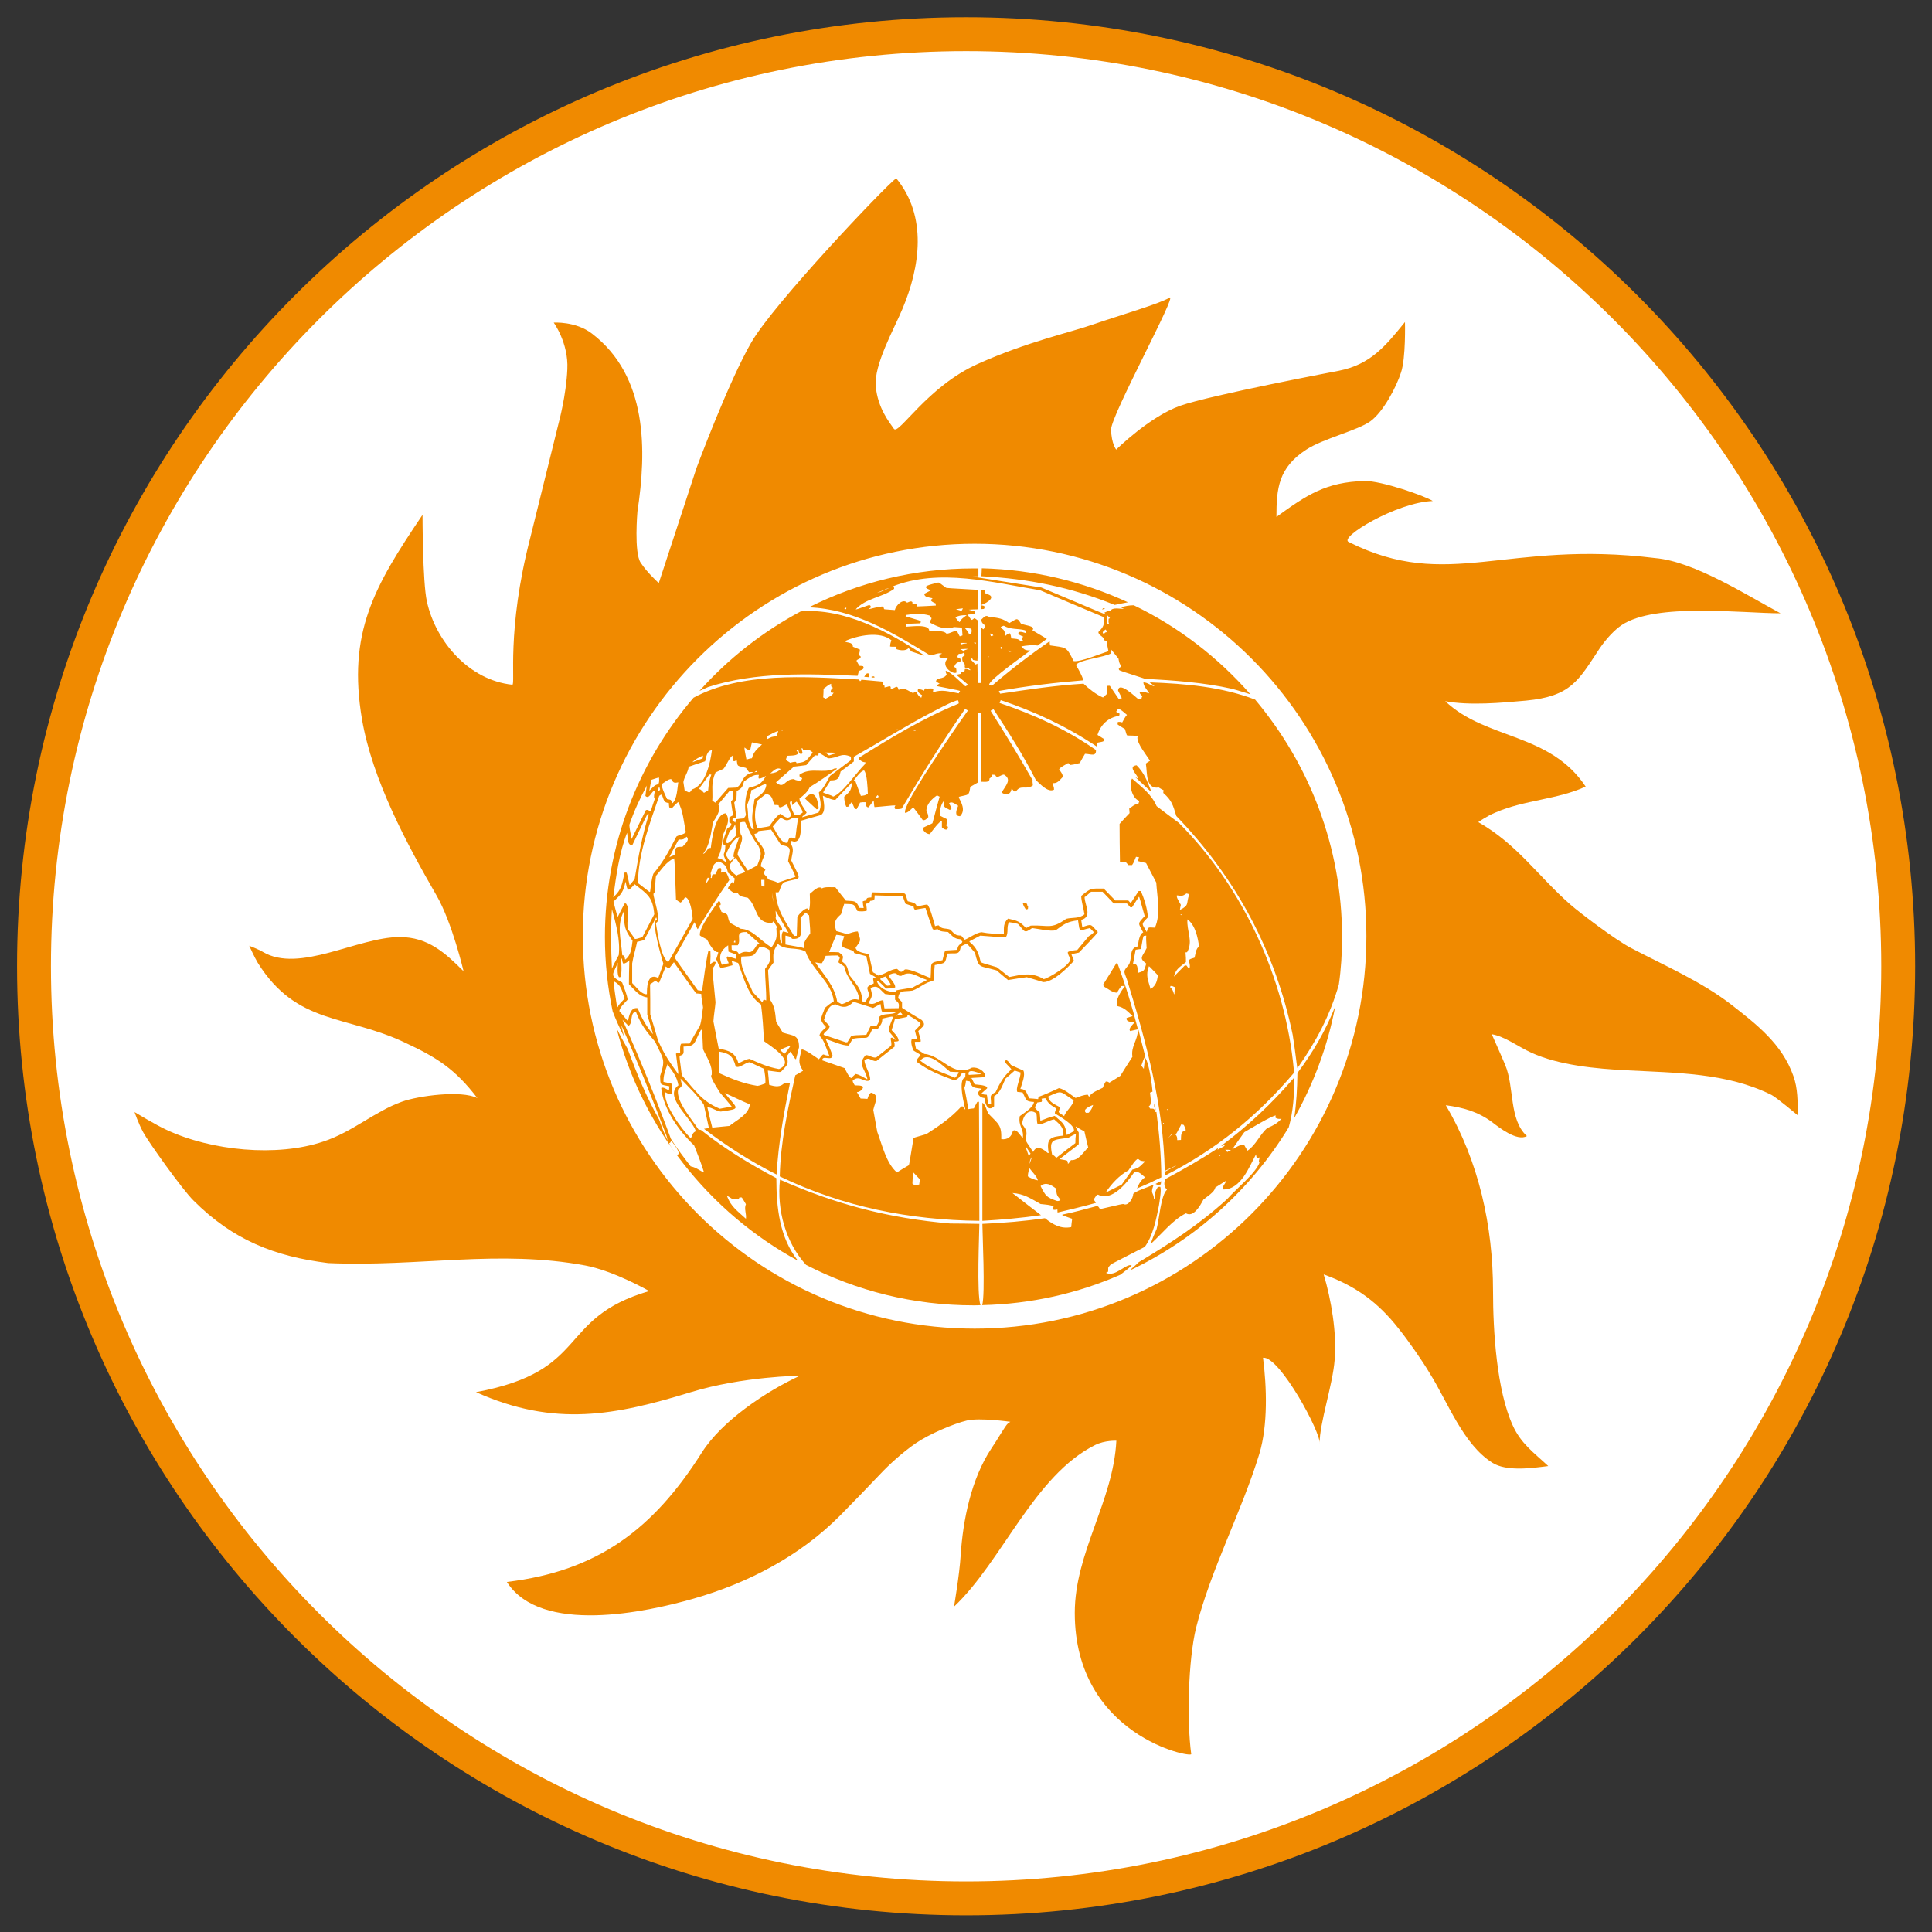 <svg width="57" height="57" viewBox="0 0 57 57" fill="none" xmlns="http://www.w3.org/2000/svg">
<rect x="0" y="0" width="57" height="57" fill="#333333" stroke="none"/>
<g clip-path="url(#clip0_5039_62)">
<path d="M28.503 1.008C43.691 1.008 56.003 13.32 56.003 28.508C56.003 43.696 43.691 56.008 28.503 56.008C13.316 56.008 1.003 43.696 1.003 28.508C1.003 13.32 13.316 1.008 28.503 1.008Z" fill="white" stroke="#F08A00"/>
<path fill-rule="evenodd" clip-rule="evenodd" d="M28.754 39.199C22.37 39.199 17.195 34.019 17.195 27.618C17.195 21.228 22.37 16.042 28.754 16.042C35.139 16.042 40.313 21.228 40.313 27.618C40.313 34.019 35.139 39.199 28.754 39.199ZM51.053 29.62C50.172 28.945 49.096 28.482 48.12 27.969C47.668 27.735 46.637 26.954 46.33 26.687C45.354 25.828 44.774 24.919 43.614 24.255C43.614 24.255 43.871 24.072 44.122 23.971C44.981 23.598 45.945 23.592 46.782 23.207C45.717 21.607 43.843 21.83 42.639 20.687C43.352 20.821 44.295 20.737 45.025 20.67C46.358 20.542 46.57 20.073 47.194 19.131C47.378 18.858 47.629 18.585 47.847 18.44C48.845 17.776 51.41 18.094 52.531 18.094C51.538 17.564 49.988 16.566 48.845 16.466C44.417 15.919 42.728 17.464 39.795 15.992C39.471 15.864 41.217 14.815 42.271 14.782C42.059 14.637 40.748 14.18 40.263 14.191C39.109 14.219 38.54 14.614 37.659 15.25C37.659 14.414 37.715 13.8 38.54 13.265C39.048 12.936 40.051 12.702 40.431 12.429C40.81 12.155 41.2 11.414 41.334 10.99C41.479 10.572 41.451 9.501 41.451 9.501C40.877 10.209 40.436 10.756 39.494 10.94C39.494 10.94 35.724 11.654 34.821 11.971C33.918 12.289 32.931 13.265 32.931 13.265C32.931 13.265 32.791 13.098 32.78 12.674C32.775 12.256 34.771 8.615 34.503 8.782C34.247 8.949 33.026 9.306 32.295 9.557C31.57 9.813 30.321 10.075 28.843 10.739C27.36 11.403 26.507 12.852 26.373 12.652C26.234 12.451 25.899 12.044 25.838 11.403C25.776 10.761 26.384 9.696 26.624 9.116C27.148 7.873 27.366 6.379 26.44 5.258C26.1 5.514 22.838 8.944 22.169 10.098C21.5 11.246 20.552 13.8 20.552 13.8L19.436 17.202C19.436 17.202 19.102 16.906 18.901 16.6C18.701 16.299 18.806 15.094 18.806 15.094C19.08 13.293 19.113 11.102 17.463 9.841C16.983 9.473 16.336 9.518 16.336 9.518C16.336 9.518 16.777 10.12 16.738 10.895C16.704 11.665 16.487 12.462 16.487 12.462L15.645 15.864C14.931 18.618 15.216 20.207 15.115 20.202C13.838 20.068 12.857 18.93 12.595 17.748C12.466 17.168 12.466 15.189 12.466 15.189C11.039 17.302 10.247 18.668 10.682 21.233C10.989 23.001 11.981 24.863 12.879 26.419C13.342 27.222 13.677 28.655 13.677 28.655C13.136 28.114 12.628 27.646 11.792 27.646C10.554 27.646 8.825 28.728 7.749 28.081C7.665 28.025 7.353 27.902 7.353 27.902C7.353 27.902 7.515 28.259 7.604 28.404C8.758 30.25 10.208 29.932 11.954 30.763C12.896 31.203 13.426 31.538 14.084 32.397C13.61 32.157 12.338 32.33 11.859 32.503C11.061 32.787 10.403 33.395 9.539 33.679C8.173 34.142 6.232 33.952 4.911 33.333C4.604 33.194 3.969 32.809 3.969 32.809C3.969 32.809 4.08 33.138 4.225 33.406C4.37 33.679 5.379 35.096 5.708 35.419C6.879 36.59 8.106 37.069 9.684 37.265C12.372 37.382 14.703 36.858 17.273 37.337C18.137 37.504 19.152 38.09 19.152 38.09C16.403 38.898 17.44 40.443 14.044 41.073C16.37 42.116 18.165 41.753 20.384 41.073C21.918 40.605 23.602 40.588 23.602 40.588C22.598 41.051 21.299 41.921 20.708 42.852C19.275 45.116 17.63 46.354 14.954 46.672C15.957 48.244 19.085 47.558 20.451 47.168C22.069 46.705 23.591 45.913 24.779 44.72C25.013 44.486 25.721 43.755 25.972 43.487C26.228 43.214 26.624 42.852 27.02 42.579C27.422 42.305 28.146 41.999 28.526 41.91C28.905 41.82 29.808 41.948 29.808 41.948L29.736 41.998C29.663 42.054 29.429 42.472 29.245 42.74C28.654 43.632 28.409 44.848 28.342 45.896C28.308 46.459 28.146 47.402 28.146 47.402C29.574 46.052 30.505 43.537 32.306 42.634C32.596 42.489 32.936 42.506 32.936 42.506C32.847 44.29 31.709 45.801 31.709 47.586C31.709 51.21 35.167 51.874 35.145 51.751C35.011 50.77 35.055 48.98 35.289 48.021C35.719 46.309 36.628 44.614 37.157 42.885C37.408 42.043 37.375 40.928 37.263 40.058C37.748 39.997 38.998 42.305 38.931 42.595C38.931 41.976 39.321 40.861 39.377 40.114C39.444 39.339 39.276 38.341 39.053 37.599C39.984 37.934 40.648 38.413 41.261 39.194C41.535 39.534 41.953 40.13 42.181 40.515C42.717 41.368 43.163 42.612 44.033 43.158C44.451 43.42 45.198 43.314 45.678 43.253C45.254 42.857 44.875 42.595 44.63 42.054C44.155 41.011 44.049 39.266 44.049 38.09C44.049 36.177 43.631 34.259 42.655 32.608C43.152 32.67 43.603 32.798 44.011 33.099C44.222 33.261 44.758 33.685 45.048 33.517C44.512 33.032 44.685 32.073 44.406 31.415C44.317 31.198 44.011 30.512 44.011 30.512C44.401 30.579 44.808 30.891 45.17 31.053C45.99 31.432 47.105 31.532 47.992 31.577C49.453 31.655 50.936 31.644 52.263 32.302C52.408 32.374 53.038 32.904 53.038 32.904C53.038 32.514 53.044 32.112 52.91 31.744C52.575 30.791 51.811 30.211 51.053 29.62Z" fill="#F08A00"/>
<path fill-rule="evenodd" clip-rule="evenodd" d="M25.877 17.491C26.2 17.351 26.2 17.351 26.223 17.351C26.117 17.396 25.994 17.468 25.877 17.491ZM32.886 17.847C31.593 17.323 30.343 17.072 28.955 17C28.961 16.922 28.961 16.844 28.966 16.766C30.505 16.804 31.961 17.162 33.277 17.769C33.148 17.792 33.014 17.82 32.886 17.847ZM28.955 17.847V17.407C28.983 17.413 29.011 17.413 29.044 17.413C29.061 17.446 29.061 17.446 29.078 17.518C29.429 17.585 29.145 17.78 28.955 17.847ZM28.955 17.97V17.859C29.017 17.87 29.017 17.87 29.05 17.892C29.044 17.976 29.034 17.965 28.955 17.97ZM24.963 17.976C24.946 17.965 24.946 17.965 24.907 17.954C24.929 17.942 24.946 17.931 24.968 17.926C24.968 17.942 24.969 17.959 24.963 17.976ZM32.518 17.987C32.541 17.931 32.546 17.943 32.608 17.948C32.574 17.96 32.546 17.976 32.518 17.987ZM28.359 18.021C28.303 18.004 28.253 17.987 28.203 17.976C28.27 17.965 28.336 17.954 28.409 17.948C28.392 17.976 28.387 18.01 28.359 18.021ZM24.55 18.121C24.573 18.105 24.573 18.105 24.589 18.11C24.573 18.11 24.561 18.115 24.55 18.121ZM28.314 18.355C28.258 18.327 28.23 18.261 28.186 18.216C28.292 18.155 28.392 18.149 28.52 18.149C28.442 18.21 28.353 18.261 28.314 18.355ZM32.675 18.417C32.669 18.333 32.663 18.244 32.663 18.16C32.675 18.154 32.675 18.154 32.747 18.238C32.736 18.244 32.725 18.25 32.708 18.255C32.702 18.35 32.702 18.35 32.719 18.405C32.702 18.411 32.685 18.411 32.675 18.417ZM32.569 18.707C32.49 18.651 32.563 18.623 32.613 18.573C32.635 18.584 32.635 18.584 32.652 18.651C32.607 18.651 32.591 18.673 32.569 18.707ZM28.587 18.723C28.587 18.656 28.514 18.584 28.47 18.534C28.559 18.534 28.559 18.534 28.648 18.545C28.682 18.59 28.665 18.64 28.654 18.696C28.632 18.707 28.609 18.712 28.587 18.723ZM29.234 18.768C29.223 18.74 29.217 18.718 29.212 18.69C29.234 18.696 29.256 18.701 29.284 18.707C29.284 18.718 29.295 18.735 29.306 18.751C29.284 18.757 29.256 18.763 29.234 18.768ZM28.314 18.773C28.286 18.718 28.258 18.668 28.23 18.612C28.119 18.612 28.029 18.695 27.924 18.695C27.845 18.589 27.544 18.623 27.416 18.612C27.416 18.4 26.869 18.489 26.741 18.489V18.405C26.881 18.4 27.015 18.394 27.148 18.389C27.165 18.367 27.165 18.367 27.165 18.328C27.148 18.311 27.148 18.311 26.719 18.183C26.719 18.171 26.724 18.155 26.724 18.144C26.992 18.105 27.165 18.088 27.427 18.16C27.427 18.177 27.433 18.188 27.433 18.199C27.449 18.21 27.466 18.221 27.483 18.233C27.483 18.283 27.433 18.305 27.433 18.366C27.667 18.495 27.89 18.595 28.146 18.5C28.358 18.512 28.358 18.512 28.381 18.528C28.386 18.601 28.392 18.673 28.397 18.746C28.369 18.757 28.342 18.768 28.314 18.773ZM30.109 18.924C30.07 18.835 29.925 18.846 29.836 18.835C29.825 18.779 29.825 18.729 29.791 18.684C29.735 18.684 29.702 18.729 29.658 18.762C29.635 18.612 29.646 18.601 29.529 18.523C29.529 18.511 29.529 18.5 29.529 18.495C29.557 18.483 29.585 18.467 29.613 18.461C29.831 18.584 30.02 18.534 30.243 18.595C30.26 18.623 30.271 18.651 30.282 18.684C30.215 18.668 30.104 18.612 30.048 18.662C30.048 18.679 30.042 18.695 30.042 18.712C30.092 18.74 30.142 18.762 30.193 18.785C30.176 18.796 30.165 18.807 30.148 18.818V18.863C30.165 18.879 30.176 18.891 30.193 18.907C30.165 18.919 30.165 18.919 30.109 18.924ZM28.776 18.997C28.76 18.985 28.743 18.974 28.732 18.963C28.748 18.963 28.765 18.957 28.788 18.957C28.788 18.968 28.788 18.974 28.788 18.985C28.782 18.991 28.776 18.997 28.776 18.997ZM28.358 19.013C28.336 18.985 28.336 18.985 28.336 18.968H28.52V18.98C28.419 18.991 28.419 18.991 28.358 19.013ZM29.529 19.142C29.523 19.13 29.512 19.119 29.512 19.114C29.518 19.097 29.535 19.08 29.557 19.086C29.551 19.108 29.551 19.125 29.551 19.142L29.529 19.142ZM29.78 19.231C29.768 19.22 29.758 19.203 29.746 19.192C29.768 19.198 29.797 19.203 29.819 19.209C29.824 19.214 29.824 19.22 29.83 19.225C29.813 19.225 29.796 19.231 29.78 19.231ZM28.425 19.231C28.413 19.181 28.375 19.181 28.33 19.153C28.419 19.153 28.676 19.119 28.464 19.181C28.452 19.197 28.436 19.214 28.425 19.231ZM29.172 19.387C29.16 19.381 29.16 19.376 29.149 19.37C29.161 19.37 29.172 19.376 29.188 19.376C29.177 19.382 29.172 19.381 29.172 19.387ZM25.631 19.979C25.586 19.973 25.542 19.973 25.497 19.967C25.536 19.911 25.558 19.845 25.631 19.872C25.637 19.906 25.648 19.939 25.648 19.978L25.631 19.979ZM25.742 19.99C25.726 19.984 25.714 19.978 25.703 19.973C25.731 19.962 25.753 19.951 25.792 19.957C25.792 19.968 25.798 19.979 25.804 19.99L25.742 19.99ZM29.261 20.235C29.239 20.219 29.239 20.219 29.183 20.201C29.183 20.051 30.259 19.304 30.398 19.192C30.253 19.187 30.226 19.176 30.131 19.07C30.242 19.047 30.538 19.014 30.605 19.047C30.845 18.88 30.845 18.88 30.884 18.847C30.738 18.763 30.599 18.679 30.46 18.596C30.566 18.456 30.214 18.456 30.119 18.395C29.997 18.194 29.997 18.267 29.774 18.384C29.59 18.25 29.456 18.227 29.222 18.205C29.216 18.211 29.21 18.216 29.21 18.222C29.093 18.127 29.054 18.183 28.954 18.277C28.954 18.378 28.998 18.395 29.071 18.462C29.071 18.506 29.038 18.534 29.01 18.567C28.987 18.551 28.971 18.529 28.954 18.512C28.942 19.058 28.942 19.605 28.937 20.151H28.843C28.843 19.962 28.843 19.766 28.837 19.577C28.815 19.593 28.803 19.599 28.781 19.605C28.731 19.554 28.686 19.504 28.642 19.46C28.647 19.437 28.647 19.437 28.68 19.421C28.692 19.437 28.697 19.454 28.709 19.471C28.753 19.482 28.792 19.488 28.837 19.493C28.848 19.331 28.848 19.331 28.848 18.305C28.809 18.278 28.781 18.25 28.742 18.239C28.72 18.261 28.692 18.289 28.659 18.289C28.619 18.239 28.581 18.183 28.547 18.133C28.619 18.127 28.681 18.121 28.753 18.116C28.765 18.094 28.765 18.094 28.765 18.049C28.753 18.033 28.753 18.033 28.581 17.988C28.67 17.982 28.759 17.977 28.854 17.977C28.854 17.781 28.86 17.592 28.86 17.402C27.973 17.352 27.973 17.352 27.912 17.341C27.728 17.201 27.728 17.201 27.683 17.185C27.493 17.24 27.098 17.296 27.471 17.413C27.404 17.447 27.332 17.486 27.27 17.519C27.27 17.625 27.415 17.625 27.505 17.648V17.67C27.382 17.714 27.577 17.792 27.605 17.803C27.605 17.826 27.605 17.842 27.611 17.865C27.421 17.876 27.231 17.887 27.042 17.893C27.042 17.876 27.042 17.854 27.042 17.837C27.014 17.803 26.964 17.809 26.919 17.803V17.765C26.875 17.715 26.813 17.765 26.763 17.781C26.635 17.647 26.428 17.865 26.401 17.999C26.295 17.993 26.194 17.982 26.094 17.976C26.066 17.954 26.077 17.921 26.06 17.893C25.921 17.893 25.759 17.948 25.62 17.976C25.642 17.96 25.665 17.943 25.687 17.926V17.876C25.676 17.865 25.659 17.859 25.648 17.848C25.269 17.982 25.269 17.982 25.247 17.976C25.542 17.647 26.038 17.625 26.378 17.374V17.335C26.362 17.319 26.351 17.307 26.334 17.302C27.711 16.755 29.312 17.19 30.683 17.413C31.313 17.681 31.944 17.948 32.574 18.211C32.574 18.445 32.568 18.484 32.406 18.646C32.406 18.752 32.562 18.763 32.579 18.891C32.601 18.897 32.624 18.902 32.652 18.913C32.663 19.014 32.68 19.114 32.702 19.214C32.49 19.276 31.871 19.538 31.676 19.504C31.453 19.058 31.464 19.114 30.979 19.041C30.973 19.003 30.968 18.963 30.968 18.919C30.371 19.331 29.813 19.761 29.261 20.235ZM23.624 18.038C24.912 17.932 26.239 18.651 27.271 19.337C27.254 19.343 27.254 19.343 26.886 19.22C26.819 19.131 26.819 19.131 26.802 19.125C26.724 19.209 26.557 19.192 26.451 19.153C26.445 19.125 26.44 19.108 26.451 19.086C26.44 19.075 26.289 19.086 26.261 19.075C26.261 19.002 26.273 18.963 26.3 18.891C25.966 18.606 25.285 18.751 24.934 18.913C24.934 18.98 25.163 18.919 25.163 19.08C25.235 19.108 25.302 19.136 25.369 19.164C25.369 19.22 25.358 19.27 25.33 19.32C25.346 19.331 25.369 19.348 25.391 19.365C25.391 19.376 25.391 19.393 25.391 19.409C25.352 19.448 25.296 19.448 25.269 19.493C25.297 19.543 25.324 19.593 25.352 19.643C25.391 19.643 25.425 19.649 25.464 19.655C25.52 19.744 25.414 19.766 25.341 19.794C25.33 19.844 25.313 19.895 25.302 19.939C23.835 19.878 22.313 19.816 20.897 20.268C20.78 20.324 20.691 20.357 20.635 20.385C21.482 19.437 22.497 18.64 23.624 18.038ZM24.36 20.614C24.332 20.597 24.309 20.586 24.287 20.575C24.293 20.491 24.298 20.402 24.298 20.319C24.376 20.268 24.438 20.201 24.521 20.174C24.516 20.307 24.538 20.229 24.571 20.296C24.521 20.352 24.504 20.352 24.51 20.43C24.549 20.441 24.549 20.441 24.594 20.436C24.566 20.514 24.432 20.575 24.36 20.614ZM26.445 21.529C26.456 21.517 26.456 21.517 26.501 21.517C26.484 21.523 26.467 21.523 26.445 21.529ZM26.997 21.562C26.98 21.556 26.963 21.551 26.952 21.551V21.529C26.975 21.534 26.997 21.54 27.025 21.545C27.014 21.551 27.003 21.551 26.997 21.562ZM23.083 21.562C23.066 21.55 23.055 21.545 23.038 21.545C23.055 21.54 23.077 21.534 23.094 21.529C23.088 21.54 23.083 21.545 23.083 21.562ZM22.631 21.808C22.631 21.774 22.631 21.746 22.631 21.718C22.753 21.668 22.832 21.601 22.96 21.568C22.943 21.623 22.932 21.674 22.915 21.724C22.754 21.735 22.77 21.74 22.631 21.808ZM24.46 22.287C24.421 22.259 24.387 22.231 24.354 22.203C24.46 22.203 24.566 22.203 24.672 22.209V22.226C24.599 22.242 24.527 22.265 24.46 22.287ZM22.023 22.41C21.962 22.103 21.962 22.103 21.967 22.053C22.029 22.103 22.057 22.131 22.135 22.125C22.151 22.053 22.163 21.975 22.185 21.902C22.28 21.925 22.38 21.941 22.48 21.964C22.335 22.103 22.235 22.175 22.185 22.371C22.129 22.376 22.073 22.393 22.023 22.41ZM20.428 22.488C20.523 22.387 20.613 22.354 20.735 22.292C20.741 22.326 20.741 22.326 20.729 22.376C20.629 22.415 20.529 22.449 20.428 22.488ZM23.501 22.515C23.495 22.504 23.489 22.488 23.484 22.477C23.417 22.477 23.389 22.482 23.317 22.505C23.272 22.477 23.233 22.449 23.189 22.427C23.189 22.376 23.211 22.343 23.233 22.298C23.322 22.287 23.557 22.31 23.557 22.192C23.534 22.176 23.517 22.17 23.501 22.159C23.506 22.142 23.512 22.142 23.517 22.137C23.529 22.137 23.545 22.142 23.557 22.142C23.573 22.203 23.573 22.203 23.601 22.237C23.618 22.237 23.629 22.243 23.646 22.248C23.651 22.237 23.668 22.226 23.679 22.22C23.668 22.17 23.657 22.126 23.646 22.075C23.657 22.075 23.668 22.081 23.679 22.081C23.679 22.092 23.691 22.103 23.691 22.115C23.836 22.12 23.88 22.109 23.98 22.204C23.78 22.449 23.796 22.482 23.501 22.515ZM22.258 22.784C22.274 22.767 22.296 22.756 22.319 22.745C22.325 22.756 22.33 22.762 22.33 22.773C22.302 22.779 22.28 22.778 22.258 22.784ZM22.726 22.818C22.81 22.751 22.905 22.634 23.022 22.684V22.706C22.91 22.79 22.866 22.801 22.726 22.818ZM19.157 23.331C19.174 23.225 19.196 23.119 19.219 23.007C19.291 22.985 19.358 22.957 19.442 22.94C19.448 23.013 19.459 23.069 19.42 23.141C19.319 23.141 19.224 23.27 19.157 23.331ZM33.945 23.347C33.789 23.197 33.633 23.057 33.477 22.912C33.561 22.968 33.561 22.968 33.583 22.968C33.544 22.84 33.26 22.611 33.533 22.578C33.761 22.812 33.834 23.018 33.957 23.325C33.951 23.331 33.945 23.337 33.945 23.347ZM19.408 23.359C19.42 23.308 19.425 23.258 19.442 23.214H19.453C19.459 23.241 19.47 23.275 19.476 23.303C19.453 23.32 19.431 23.336 19.408 23.359ZM20.329 23.381C20.284 23.359 20.239 23.342 20.2 23.325C20.189 23.241 20.172 23.152 20.162 23.074C20.189 22.913 20.301 22.784 20.318 22.622C20.479 22.567 20.635 22.511 20.803 22.461C20.831 22.36 20.853 22.137 21.003 22.137C20.959 22.489 20.82 23.174 20.412 23.292C20.39 23.331 20.373 23.37 20.329 23.381ZM20.769 23.392C20.719 23.342 20.691 23.297 20.624 23.275C20.669 23.197 20.825 23.002 20.925 22.851H20.987C20.925 23.019 20.909 23.136 20.892 23.32C20.853 23.342 20.808 23.37 20.769 23.392ZM25.398 23.481C25.342 23.331 25.286 23.186 25.236 23.041C25.219 23.035 25.202 23.03 25.186 23.03C25.264 22.935 25.381 22.756 25.492 22.729C25.582 22.818 25.598 23.258 25.604 23.414C25.537 23.47 25.492 23.47 25.398 23.481ZM24.578 23.503C24.561 23.481 24.561 23.481 24.288 23.386C24.288 23.364 24.288 23.364 24.505 23.024C24.717 23.024 24.751 22.979 24.801 22.762C24.935 22.662 25.063 22.567 25.191 22.466C25.191 22.416 25.191 22.372 25.191 22.327C25.95 21.898 26.686 21.44 27.455 21.033C27.561 20.983 28.18 20.637 28.269 20.665C28.275 20.699 28.297 20.727 28.28 20.76C27.255 21.178 26.273 21.769 25.336 22.36C25.336 22.372 25.331 22.383 25.331 22.394C25.42 22.45 25.414 22.478 25.537 22.494C25.526 22.511 25.526 22.528 25.52 22.544C25.264 22.796 24.851 23.414 24.578 23.503ZM25.827 23.548C25.844 23.52 25.866 23.487 25.889 23.459C25.916 23.481 25.916 23.481 25.922 23.509C25.905 23.526 25.905 23.526 25.827 23.548ZM21.104 23.682C21.076 23.66 21.043 23.643 21.015 23.62C21.037 23.303 20.965 23.119 21.11 22.79C21.188 22.756 21.266 22.717 21.344 22.684C21.428 22.589 21.523 22.343 21.612 22.293C21.612 22.343 21.612 22.388 21.617 22.438C21.662 22.477 21.695 22.45 21.734 22.422C21.768 22.639 21.734 22.578 22.008 22.656C22.036 22.701 22.069 22.74 22.102 22.784C22.119 22.784 22.208 22.762 22.208 22.796C21.852 22.873 21.935 23.13 21.729 23.236C21.645 23.242 21.562 23.242 21.483 23.247C21.355 23.392 21.233 23.537 21.104 23.682ZM19.827 23.705C19.805 23.587 19.799 23.599 19.682 23.576C19.638 23.476 19.51 23.236 19.526 23.13C19.604 23.086 19.716 22.985 19.8 22.985C19.866 23.097 19.889 23.108 20.011 23.08C19.983 23.236 19.978 23.61 19.827 23.705ZM24.093 23.877C23.753 23.565 23.753 23.565 23.747 23.549C24.026 23.253 24.127 23.565 24.154 23.844C24.149 23.85 24.143 23.861 24.138 23.872C24.121 23.872 24.11 23.872 24.093 23.877ZM23.541 24.05C23.502 24.045 23.463 24.034 23.43 24.028C23.396 23.945 23.291 23.75 23.307 23.66C23.324 23.649 23.346 23.638 23.363 23.621C23.363 23.666 23.369 23.711 23.374 23.755C23.458 23.677 23.458 23.677 23.503 23.649C23.547 23.722 23.681 23.889 23.681 23.973C23.631 24.012 23.603 24.034 23.541 24.05ZM23.664 24.112C23.681 24.056 23.77 24.034 23.798 23.973C23.742 23.872 23.586 23.672 23.586 23.56C23.72 23.454 23.826 23.365 23.893 23.22C24.166 23.058 24.428 22.869 24.69 22.685C24.684 22.673 24.684 22.673 24.684 22.668C24.662 22.668 24.64 22.674 24.618 22.674C24.3 22.841 23.921 22.618 23.586 22.858C23.586 22.925 23.603 22.936 23.67 22.958C23.658 22.986 23.647 23.008 23.636 23.031C23.552 23.031 23.491 23.031 23.419 22.986C23.14 22.986 23.14 23.304 22.894 23.081C23.067 22.925 23.246 22.774 23.424 22.618C23.541 22.607 23.664 22.59 23.787 22.573C23.876 22.478 23.954 22.378 24.043 22.283C24.143 22.283 24.143 22.328 24.155 22.205C24.249 22.261 24.339 22.311 24.428 22.373C24.735 22.373 24.796 22.194 25.097 22.322C25.108 22.361 25.108 22.361 25.103 22.428C24.902 22.584 24.695 22.735 24.489 22.891C24.417 23.014 24.277 23.304 24.16 23.376C24.183 23.616 24.272 23.744 24.149 23.973C23.987 24.017 23.826 24.067 23.664 24.112ZM21.684 24.274V24.257C21.662 24.241 21.634 24.23 21.612 24.219V24.163C21.645 24.146 21.684 24.124 21.723 24.113C21.712 23.99 21.712 23.99 21.662 23.678C21.751 23.566 21.729 23.488 21.734 23.343C21.896 23.243 21.902 23.232 21.952 23.053C22.086 22.964 22.225 22.841 22.392 22.863C22.376 22.914 22.37 22.925 22.387 22.97C22.465 22.97 22.526 22.931 22.599 22.891C22.459 23.142 22.37 23.17 22.091 23.243C21.985 23.46 21.957 23.806 22.008 24.04C21.996 24.074 21.996 24.074 21.941 24.146C21.863 24.152 21.796 24.157 21.729 24.168C21.712 24.185 21.695 24.274 21.684 24.274ZM22.348 24.436C22.242 24.18 22.259 23.884 22.353 23.616C22.437 23.549 22.515 23.488 22.599 23.421C22.827 23.477 22.766 23.605 22.855 23.75C22.894 23.75 22.933 23.75 22.972 23.756C22.972 23.906 23.151 23.744 23.218 23.733C23.262 23.839 23.301 23.945 23.346 24.051C23.257 24.207 23.106 24.068 23.028 24.007C22.905 24.068 22.783 24.263 22.699 24.375C22.643 24.391 22.643 24.391 22.348 24.436ZM22.186 24.458C22.019 24.129 22.102 24.113 22.041 23.756C22.102 23.605 22.142 23.471 22.169 23.31C22.303 23.287 22.493 23.137 22.587 23.137C22.593 23.142 22.599 23.148 22.61 23.159C22.576 23.382 22.431 23.449 22.259 23.583C22.22 23.917 22.136 24.146 22.247 24.453C22.225 24.453 22.203 24.458 22.186 24.458ZM18.634 24.754C18.578 24.458 18.578 24.458 18.567 24.336C18.712 23.918 18.874 23.566 19.085 23.176C19.069 23.276 19.052 23.382 19.041 23.483C19.163 23.6 19.219 23.326 19.325 23.326C19.309 23.393 19.292 23.46 19.297 23.527C19.309 23.533 19.314 23.538 19.325 23.549C19.281 23.678 19.236 23.806 19.197 23.94C19.152 23.918 19.097 23.873 19.052 23.906C18.913 24.185 18.773 24.47 18.634 24.754ZM23.184 24.865C23.006 24.826 22.9 24.536 22.799 24.386C22.872 24.291 22.95 24.202 23.039 24.118C23.318 24.341 23.312 24.029 23.558 24.152C23.518 24.202 23.485 24.626 23.463 24.743C23.296 24.687 23.29 24.687 23.234 24.865L23.184 24.865ZM21.461 24.877C21.45 24.871 21.439 24.865 21.427 24.86C21.427 24.748 21.5 24.609 21.533 24.503C21.622 24.492 21.65 24.397 21.689 24.319C21.695 24.425 21.729 24.553 21.729 24.637C21.667 24.698 21.545 24.86 21.461 24.877ZM19.749 25.289C19.838 25.111 19.928 24.938 20.022 24.771C20.145 24.771 20.167 24.771 20.257 24.687C20.363 24.793 20.195 24.91 20.134 24.983C19.9 24.983 19.944 24.999 19.9 25.228C19.849 25.245 19.799 25.262 19.749 25.289ZM21.534 25.418C21.494 25.351 21.45 25.289 21.416 25.223C21.478 25.044 21.623 24.754 21.812 24.693C21.762 24.86 21.64 25.105 21.64 25.273C21.651 25.284 21.662 25.289 21.673 25.301C21.612 25.356 21.611 25.356 21.534 25.418ZM21.417 25.44C21.322 25.367 21.283 25.334 21.171 25.317C21.294 25.105 21.294 24.905 21.322 24.659C21.411 24.408 21.567 24.23 21.417 23.996C21.099 23.996 20.998 24.782 20.971 25.016C20.943 25.016 20.926 25.022 20.898 25.027C20.859 25.083 20.809 25.178 20.742 25.195C20.954 24.905 20.965 24.609 21.038 24.258C21.104 24.146 21.311 23.862 21.188 23.734C21.3 23.606 21.405 23.477 21.517 23.343C21.556 23.343 21.595 23.338 21.634 23.332C21.634 23.472 21.662 23.555 21.567 23.65C21.584 23.784 21.606 23.918 21.629 24.052C21.59 24.074 21.55 24.09 21.517 24.113C21.517 24.163 21.517 24.213 21.517 24.263C21.539 24.275 21.556 24.286 21.578 24.302C21.562 24.419 21.512 24.375 21.45 24.453C21.411 24.598 21.339 24.743 21.322 24.899C21.344 24.91 21.372 24.927 21.4 24.944C21.4 25.289 21.272 25.094 21.439 25.44L21.417 25.44ZM22.064 25.685C21.963 25.529 21.857 25.379 21.762 25.223C21.762 25.027 21.985 24.765 21.852 24.609C21.835 24.531 21.835 24.531 21.824 24.269C21.907 24.247 21.907 24.247 21.98 24.252C22.102 24.503 22.203 24.738 22.376 24.955C22.498 25.206 22.437 25.267 22.342 25.535C22.247 25.585 22.153 25.63 22.064 25.685ZM21.729 25.836C21.601 25.73 21.528 25.691 21.528 25.518C21.573 25.457 21.64 25.334 21.706 25.312C21.796 25.446 21.885 25.58 21.98 25.713C21.946 25.775 21.79 25.775 21.729 25.836ZM22.95 26.042C22.838 25.987 22.744 25.975 22.66 25.942C22.621 25.808 22.465 25.814 22.582 25.663C22.548 25.613 22.498 25.591 22.448 25.563C22.448 25.446 22.526 25.312 22.565 25.2C22.565 24.955 22.281 24.81 22.259 24.604C22.326 24.587 22.365 24.587 22.376 24.52C22.504 24.503 22.621 24.492 22.749 24.476C23.006 24.877 23.006 24.877 23.05 24.933C23.402 24.983 23.29 25.083 23.251 25.407C23.418 25.736 23.418 25.736 23.469 25.87C23.296 25.925 23.123 25.981 22.95 26.042ZM20.837 26.059C20.837 25.992 20.848 25.97 20.876 25.897C20.937 25.897 20.937 25.897 20.937 25.909H20.926C20.903 25.976 20.876 26.003 20.837 26.059ZM22.52 26.154C22.504 26.148 22.487 26.143 22.465 26.132C22.459 26.076 22.459 26.015 22.459 25.959H22.554V26.154L22.52 26.154ZM19.164 26.316C19.052 26.232 18.941 26.143 18.823 26.054C18.823 25.189 19.175 24.286 19.448 23.483C19.47 23.461 19.492 23.444 19.526 23.444C19.582 23.573 19.576 23.689 19.732 23.689C19.744 23.779 19.721 23.851 19.816 23.851C19.877 23.784 19.939 23.723 20.006 23.662C20.156 23.918 20.173 24.258 20.234 24.554C20.162 24.632 20.034 24.626 19.955 24.682C19.744 25.1 19.571 25.424 19.275 25.78C19.219 25.948 19.203 26.137 19.18 26.31C19.175 26.31 19.169 26.316 19.164 26.316ZM18.093 26.472C18.177 25.842 18.272 25.156 18.5 24.571C18.528 24.693 18.494 24.95 18.656 24.933C19.069 24.074 19.069 24.074 19.114 24.002C19.125 24.013 19.13 24.018 19.142 24.03C18.941 24.665 18.835 25.279 18.723 25.937C18.595 26.099 18.595 26.099 18.573 26.11C18.506 25.797 18.506 25.797 18.483 25.742H18.428C18.349 26.082 18.349 26.244 18.093 26.472ZM22.816 26.611C22.799 26.517 22.782 26.422 22.772 26.327C22.788 26.422 22.81 26.511 22.816 26.611ZM30.266 26.835C30.227 26.773 30.193 26.723 30.177 26.651C30.204 26.645 30.238 26.639 30.271 26.639C30.299 26.667 30.311 26.689 30.311 26.728C30.316 26.728 30.327 26.728 30.333 26.734C30.333 26.762 30.327 26.79 30.327 26.818C30.305 26.823 30.283 26.829 30.266 26.835ZM34.81 26.846C34.816 26.796 34.827 26.745 34.838 26.695C34.81 26.634 34.699 26.483 34.721 26.416C34.866 26.433 34.888 26.444 35.005 26.36C35.033 26.366 35.061 26.372 35.089 26.383C34.983 26.662 35.106 26.701 34.81 26.846ZM34.844 27.002C34.838 26.99 34.833 26.985 34.827 26.974H34.855C34.855 26.996 34.855 26.996 34.844 27.002ZM18.734 27.704C18.667 27.604 18.595 27.509 18.528 27.415C18.461 27.175 18.617 26.851 18.467 26.656H18.428C18.361 26.784 18.294 26.907 18.233 27.035C18.227 27.035 18.216 27.041 18.216 27.041C18.171 26.89 18.138 26.745 18.099 26.601C18.339 26.372 18.383 26.327 18.456 26.009C18.517 26.305 18.517 26.316 18.723 26.087C19.114 26.389 19.259 26.472 19.303 26.974C19.186 27.197 19.069 27.42 18.952 27.649C18.79 27.699 18.79 27.699 18.734 27.704ZM21.657 27.805C21.651 27.799 21.651 27.794 21.651 27.788C21.662 27.772 21.673 27.76 21.684 27.744C21.69 27.76 21.696 27.782 21.696 27.805L21.657 27.805ZM23.073 27.833C22.984 27.749 23.012 27.582 23 27.459C23.24 27.437 22.816 27.175 22.894 27.03C22.889 26.974 22.883 26.924 22.883 26.868C23.011 27.086 23.134 27.303 23.262 27.52C23.246 27.526 23.145 27.482 23.101 27.482C23.039 27.565 23.073 27.733 23.073 27.833ZM23.708 27.972C23.652 27.95 23.652 27.95 23.173 27.866V27.604C23.251 27.621 23.329 27.621 23.368 27.699C23.753 27.733 23.608 27.404 23.619 27.075C23.669 27.024 23.725 26.974 23.77 26.924C23.82 26.941 23.814 26.991 23.87 27.002C23.904 27.42 23.904 27.42 23.904 27.543C23.809 27.683 23.68 27.794 23.725 27.972H23.708ZM21.796 28.156C21.779 28.056 21.673 28.051 21.589 28.023C21.584 27.973 21.584 27.928 21.584 27.889C21.645 27.889 21.706 27.889 21.768 27.889C21.89 27.699 21.651 27.487 22.024 27.499C22.152 27.61 22.275 27.722 22.403 27.833C22.398 27.85 22.398 27.85 22.331 27.878C22.102 28.274 22.091 27.956 21.796 28.156ZM18.444 28.313C18.428 28.223 18.428 28.223 18.4 28.19C18.388 28.19 18.372 28.184 18.36 28.184C18.322 27.705 18.188 27.309 18.405 26.885C18.422 27.348 18.411 27.404 18.662 27.755C18.634 27.972 18.623 28.179 18.444 28.313ZM19.71 28.385C19.492 28.24 19.398 27.51 19.348 27.225C19.543 27.197 19.264 26.483 19.28 26.366C19.292 26.355 19.297 26.35 19.308 26.344C19.325 26.272 19.342 25.876 19.353 25.842C19.52 25.653 19.654 25.424 19.888 25.324C19.905 25.435 19.905 25.435 19.944 26.539C19.989 26.578 20.028 26.601 20.078 26.629C20.128 26.601 20.173 26.523 20.212 26.473C20.362 26.473 20.435 26.98 20.435 27.114C19.726 28.374 19.727 28.374 19.71 28.385ZM21.299 28.463C21.187 28.218 21.26 28.039 21.483 27.889C21.483 27.95 21.488 28.017 21.494 28.078C21.567 28.106 21.634 28.129 21.706 28.156C21.723 28.24 21.723 28.24 21.718 28.29C21.595 28.251 21.595 28.251 21.461 28.218C21.45 28.234 21.439 28.24 21.439 28.257C21.455 28.312 21.478 28.363 21.5 28.418C21.433 28.43 21.366 28.446 21.299 28.463ZM18.054 28.58C18.026 28 18.015 27.415 18.054 26.823C18.171 27.247 18.305 27.738 18.255 28.178C18.11 28.446 18.11 28.446 18.054 28.58ZM33.561 28.708C33.561 28.574 33.584 28.429 33.427 28.435C33.455 28.296 33.478 28.156 33.505 28.022C33.556 28.011 33.606 28.006 33.656 28C33.695 27.872 33.695 27.744 33.74 27.615C33.768 27.61 33.795 27.604 33.818 27.604C33.812 27.704 33.812 27.704 33.829 27.972C33.701 28.24 33.589 28.256 33.818 28.429C33.756 28.647 33.767 28.641 33.561 28.708ZM34.632 28.814C34.699 28.574 34.799 28.541 34.989 28.385C34.989 28.262 34.989 28.262 34.977 28.1C34.989 28.095 35.005 28.095 35.022 28.095C35.212 27.766 35.005 27.47 35.033 27.124C35.268 27.297 35.34 27.66 35.379 27.944C35.284 27.944 35.268 28.189 35.24 28.256C34.944 28.334 35.15 28.351 35.095 28.569C35.083 28.569 35.078 28.569 35.072 28.574C35.044 28.541 35.028 28.513 35.005 28.485H34.955C34.844 28.591 34.738 28.708 34.632 28.814ZM27.439 28.848C27.271 28.792 26.859 28.574 26.697 28.602C26.574 28.708 26.585 28.686 26.468 28.586C26.273 28.586 26.106 28.753 25.905 28.781C25.855 28.736 25.81 28.714 25.755 28.686C25.71 28.508 25.676 28.329 25.638 28.151C25.509 28.117 25.27 28.101 25.242 27.961C25.409 27.727 25.403 27.772 25.309 27.482C25.197 27.482 25.097 27.526 24.991 27.56C24.885 27.526 24.779 27.498 24.673 27.47C24.589 27.208 24.639 27.125 24.812 26.974C24.84 26.874 24.874 26.768 24.907 26.667C25.186 26.684 25.191 26.64 25.292 26.874C25.353 26.896 25.526 26.896 25.576 26.863C25.57 26.801 25.565 26.729 25.554 26.662C25.587 26.656 25.61 26.65 25.643 26.645C25.649 26.623 25.665 26.601 25.677 26.578C25.816 26.567 25.799 26.55 25.805 26.416C26.078 26.422 26.357 26.433 26.636 26.444C26.658 26.517 26.686 26.589 26.714 26.662C26.792 26.69 26.87 26.718 26.954 26.74C26.954 26.779 26.965 26.812 26.993 26.84C27.272 26.79 27.272 26.79 27.305 26.79C27.372 27.002 27.445 27.203 27.517 27.409C27.556 27.448 27.606 27.415 27.668 27.415C27.723 27.493 27.885 27.487 27.969 27.498C28.108 27.621 28.147 27.699 28.331 27.71C28.348 27.733 28.37 27.755 28.393 27.783C28.359 27.883 28.27 27.827 28.242 28.023C28.125 28.028 28.008 28.039 27.885 28.045C27.863 28.1 27.863 28.1 27.807 28.329C27.383 28.418 27.495 28.374 27.456 28.848L27.439 28.848ZM30.795 28.887C30.439 28.674 30.148 28.753 29.775 28.825C29.652 28.725 29.529 28.63 29.407 28.535C28.983 28.412 28.983 28.412 28.933 28.384C28.877 28.134 28.822 27.961 28.604 27.788V27.771C28.71 27.716 28.81 27.66 28.922 27.604C29.173 27.621 29.413 27.649 29.675 27.649C29.764 27.526 29.686 27.348 29.769 27.208C29.87 27.219 29.87 27.219 30.032 27.258C30.238 27.476 30.204 27.559 30.45 27.381C30.623 27.398 30.996 27.492 31.152 27.442C31.409 27.253 31.492 27.191 31.805 27.152C31.866 27.543 31.816 27.453 32.156 27.381C32.19 27.42 32.228 27.459 32.267 27.498C32.251 27.548 32.167 27.593 32.122 27.621C32.011 27.755 31.899 27.888 31.782 28.028C31.688 28.039 31.587 28.044 31.503 28.089C31.503 28.167 31.548 28.223 31.582 28.29C31.582 28.474 30.935 28.859 30.795 28.887ZM26.173 29.082C26.106 29.02 26.039 28.953 25.972 28.892C25.978 28.881 25.978 28.87 25.983 28.859C26.028 28.842 26.078 28.825 26.128 28.808C26.173 28.887 26.262 28.981 26.285 29.07C26.246 29.076 26.206 29.076 26.173 29.082ZM33.946 29.182C33.868 28.898 33.795 28.781 33.896 28.507C33.918 28.519 33.918 28.519 34.163 28.775C34.13 28.959 34.113 29.065 33.946 29.182ZM26.374 29.271C26.167 29.255 25.933 29.154 25.866 28.937C25.933 28.937 26.089 29.115 26.14 29.166C26.206 29.16 26.357 29.166 26.413 29.127C26.413 29.021 26.279 28.892 26.223 28.798C26.223 28.786 26.223 28.775 26.229 28.759C26.53 28.631 26.418 28.82 26.602 28.787C26.853 28.614 27.065 28.826 27.333 28.904C27.333 28.909 27.333 28.915 27.338 28.92C27.199 28.993 27.054 29.06 26.92 29.138C26.469 29.21 26.469 29.21 26.446 29.221C26.441 29.238 26.43 29.255 26.43 29.272L26.374 29.271ZM34.637 29.333C34.609 29.227 34.593 29.193 34.52 29.121C34.526 29.11 34.532 29.093 34.537 29.087C34.593 29.093 34.593 29.093 34.665 29.126C34.654 29.193 34.654 29.26 34.649 29.327C34.643 29.327 34.643 29.333 34.637 29.333ZM19.041 29.332C18.891 29.299 18.762 29.11 18.651 29.003V28.424C18.684 28.206 18.757 28 18.796 27.788C18.868 27.771 18.929 27.754 19.002 27.738C19.125 27.515 19.242 27.286 19.359 27.063C19.37 27.08 19.375 27.108 19.381 27.13C19.186 27.169 19.532 28.29 19.571 28.435C19.52 28.574 19.47 28.713 19.42 28.853C19.08 28.674 19.086 29.182 19.086 29.332H19.041ZM25.493 29.561C25.47 29.55 25.453 29.544 25.437 29.539C25.431 29.171 25.27 29.054 25.047 28.753C25.002 28.563 25.013 28.491 24.851 28.373C24.851 28.234 24.941 28.229 24.745 28.095C24.645 28.089 24.556 28.089 24.461 28.089C24.528 27.922 24.601 27.749 24.673 27.582C24.751 27.582 24.829 27.604 24.907 27.62C24.79 28.005 24.801 27.91 25.175 28.055C25.186 28.072 25.191 28.089 25.203 28.117C25.32 28.15 25.442 28.178 25.56 28.212C25.593 28.384 25.632 28.557 25.666 28.73C25.699 28.758 25.794 28.797 25.844 28.842C25.71 28.853 25.777 28.897 25.777 29.015C25.537 29.126 25.571 29.109 25.649 29.355C25.61 29.416 25.576 29.483 25.543 29.544C25.521 29.55 25.504 29.556 25.493 29.561ZM22.482 29.561C22.392 29.46 22.298 29.366 22.209 29.271C22.102 28.981 21.812 28.54 21.874 28.223C22.253 28.195 22.209 28.25 22.404 27.944C22.537 27.932 22.582 27.96 22.699 28.027C22.733 28.328 22.749 28.356 22.571 28.585C22.571 28.897 22.61 29.204 22.605 29.516C22.582 29.505 22.565 29.5 22.549 29.494C22.509 29.511 22.509 29.516 22.504 29.561H22.482ZM24.835 29.628C24.796 29.605 24.746 29.578 24.701 29.555C24.623 29.087 24.322 28.786 24.054 28.395C24.093 28.395 24.183 28.423 24.249 28.418C24.3 28.334 24.3 28.334 24.361 28.2C24.478 28.195 24.601 28.189 24.723 28.189C24.829 28.295 24.74 28.261 24.74 28.395C24.796 28.434 24.846 28.473 24.907 28.512C24.98 28.908 25.331 29.126 25.348 29.499C25.108 29.432 25.075 29.555 24.835 29.628ZM18.205 29.711C18.171 29.46 18.121 29.204 18.104 28.947C18.339 29.07 18.339 29.209 18.428 29.46C18.366 29.538 18.255 29.622 18.227 29.711H18.205ZM26.095 29.75C26.078 29.672 26.073 29.588 26.061 29.51C25.872 29.51 25.838 29.672 25.621 29.599C25.738 29.376 25.749 29.393 25.682 29.148C25.905 29.053 25.922 29.159 26.111 29.326C26.206 29.338 26.307 29.354 26.407 29.365C26.407 29.404 26.407 29.449 26.407 29.493C26.513 29.588 26.535 29.599 26.513 29.744C26.373 29.744 26.229 29.75 26.095 29.75ZM26.441 29.967C26.479 29.934 26.524 29.872 26.574 29.872C26.591 29.889 26.613 29.911 26.624 29.928C26.602 29.94 26.602 29.94 26.441 29.967ZM33.344 30.419C33.277 30.346 33.433 30.212 33.472 30.168C33.36 30.14 33.221 30.157 33.238 30.034C33.293 30.017 33.36 29.995 33.416 29.978C33.266 29.839 33.176 29.727 32.97 29.683C32.881 29.504 33.098 29.214 33.193 29.086C33.154 29.086 33.12 29.092 33.081 29.092C33.037 29.153 32.992 29.22 32.953 29.287C32.819 29.287 32.68 29.164 32.563 29.103C32.557 29.086 32.552 29.064 32.546 29.047C32.68 28.841 32.803 28.629 32.937 28.417C32.948 28.417 32.953 28.411 32.965 28.411C33.199 29.041 33.4 29.694 33.567 30.346C33.567 30.346 33.567 30.358 33.561 30.369C33.405 30.407 33.405 30.407 33.344 30.419ZM19.259 30.508C19.052 30.252 18.941 30.056 18.812 29.744C18.606 29.71 18.567 29.956 18.528 30.106H18.506C18.428 30.012 18.35 29.917 18.272 29.828C18.294 29.705 18.433 29.588 18.517 29.493C18.495 29.326 18.411 29.147 18.355 28.986C17.959 28.774 18.087 28.763 18.227 28.4C18.227 28.512 18.199 28.74 18.261 28.83H18.299C18.361 28.752 18.327 28.389 18.327 28.283H18.349C18.355 28.333 18.361 28.389 18.388 28.428C18.461 28.428 18.511 28.378 18.567 28.333C18.561 28.567 18.555 28.802 18.555 29.036C18.734 29.209 18.845 29.393 19.096 29.426C19.096 29.593 19.096 29.761 19.096 29.934C19.264 30.497 19.264 30.497 19.259 30.508ZM24.962 30.753C24.739 30.681 24.522 30.603 24.299 30.53C24.299 30.441 24.477 30.391 24.477 30.268C24.422 30.212 24.36 30.151 24.31 30.095C24.36 29.939 24.427 29.633 24.656 29.633C24.868 29.738 25.001 29.744 25.18 29.554C25.369 29.616 25.565 29.677 25.76 29.738C25.832 29.7 25.905 29.66 25.977 29.621C26.005 29.8 26.005 29.8 26.016 29.839C26.061 29.85 26.061 29.85 26.445 29.855C26.334 29.961 26.033 29.872 25.933 30.012C25.933 30.117 25.933 30.168 25.866 30.257H25.693C25.648 30.346 25.603 30.441 25.559 30.53C25.247 30.541 25.247 30.541 25.118 30.558C25.079 30.619 25.04 30.686 25.001 30.748C24.99 30.748 24.974 30.748 24.962 30.753ZM23.144 31.088C23.1 31.054 23.066 31.021 23.022 30.988C23.022 30.949 23.289 30.865 23.323 30.848C23.323 30.87 23.161 31.082 23.144 31.088ZM22.983 31.54C22.66 31.484 22.409 31.372 22.113 31.238C21.996 31.255 21.89 31.322 21.785 31.372C21.701 31.049 21.5 30.993 21.204 30.937C21.149 30.67 21.099 30.396 21.048 30.134C21.054 29.995 21.099 29.722 21.11 29.571C21.026 28.724 21.026 28.724 21.02 28.573C21.076 28.501 21.104 28.473 21.115 28.384C21.054 28.35 20.998 28.417 20.954 28.445C20.965 28.211 20.965 28.211 20.959 28.06H20.898C20.814 28.434 20.77 28.846 20.714 29.231C20.669 29.225 20.63 29.22 20.586 29.215C19.916 28.278 19.916 28.278 19.905 28.244C20.101 27.898 20.296 27.553 20.491 27.207C20.569 27.397 20.569 27.397 20.586 27.413C20.881 26.923 21.188 26.432 21.517 25.964C21.489 25.88 21.461 25.78 21.4 25.718C21.355 25.724 21.316 25.735 21.271 25.746C21.271 25.696 21.294 25.646 21.266 25.612H21.199C21.171 25.668 21.132 25.729 21.104 25.796C21.004 25.785 21.009 25.813 20.998 25.908C20.987 25.902 20.976 25.897 20.965 25.897C20.987 25.863 20.97 25.802 20.965 25.768C21.032 25.573 21.026 25.478 21.215 25.411C21.399 25.517 21.427 25.54 21.478 25.746C21.544 25.802 21.611 25.858 21.678 25.919C21.667 25.969 21.662 26.019 21.65 26.069C21.628 26.041 21.617 26.036 21.595 26.025C21.489 26.17 21.489 26.17 21.477 26.209C21.561 26.276 21.65 26.382 21.767 26.348C21.818 26.465 21.951 26.46 22.063 26.488C22.364 26.767 22.264 27.252 22.782 27.229C22.81 27.185 22.81 27.185 22.827 27.185C22.86 27.246 22.899 27.307 22.938 27.369C22.927 27.369 22.916 27.38 22.905 27.385C22.927 27.67 22.916 27.72 22.765 27.948C22.447 27.776 22.213 27.413 21.856 27.402C21.75 27.341 21.639 27.285 21.533 27.224C21.427 27 21.544 26.984 21.288 26.906C21.265 26.844 21.238 26.777 21.215 26.716C21.232 26.71 21.243 26.705 21.26 26.7C21.26 26.644 21.265 26.633 21.226 26.588H21.198C21.159 26.655 20.585 27.402 20.652 27.603C20.735 27.659 20.83 27.698 20.858 27.72C20.908 27.815 21.07 28.121 21.187 28.088C21.193 28.11 21.193 28.11 21.131 28.3C21.209 28.478 21.209 28.478 21.254 28.551C21.365 28.551 21.499 28.506 21.611 28.478C21.611 28.423 21.599 28.395 21.583 28.345C21.644 28.367 21.711 28.389 21.778 28.411C21.94 28.835 22.057 29.371 22.453 29.638C22.497 29.989 22.525 30.363 22.536 30.714C22.692 30.837 23.513 31.317 22.983 31.54ZM20.01 31.69C19.748 31.322 19.603 31.121 19.414 30.698C19.341 30.441 19.263 30.185 19.185 29.928C19.185 29.627 19.185 29.337 19.179 29.041C19.235 29.003 19.291 28.963 19.347 28.93C19.386 28.975 19.391 28.986 19.447 28.991C19.514 28.83 19.575 28.668 19.642 28.512C19.681 28.546 19.692 28.551 19.748 28.562C19.793 28.506 19.837 28.445 19.882 28.389C20.434 29.17 20.434 29.17 20.54 29.309C20.59 29.315 20.646 29.315 20.69 29.326C20.69 29.46 20.73 29.588 20.741 29.722C20.724 29.794 20.69 30.268 20.618 30.313C20.529 30.469 20.434 30.625 20.345 30.787C20.267 30.787 20.183 30.787 20.099 30.792C20.055 30.837 20.066 30.982 20.066 31.055C20.016 31.055 19.977 31.055 19.943 31.088C20.016 31.657 20.016 31.657 20.01 31.69ZM28.581 31.713C28.514 31.478 28.943 31.685 28.96 31.69C28.837 31.696 28.703 31.707 28.581 31.713ZM28.179 31.796C27.794 31.634 27.471 31.551 27.153 31.294C27.382 30.977 27.834 31.467 28.029 31.618C28.118 31.623 28.196 31.629 28.285 31.629C28.269 31.696 28.224 31.746 28.179 31.796ZM25.57 31.835C25.469 31.779 25.352 31.701 25.241 31.685C25.196 31.724 25.157 31.763 25.113 31.807C25.046 31.785 24.956 31.579 24.917 31.512C24.694 31.434 24.477 31.361 24.259 31.283C24.259 31.105 24.561 31.333 24.561 31.127C24.477 30.91 24.477 30.91 24.36 30.653C24.561 30.714 24.834 30.848 25.04 30.848C25.079 30.781 25.118 30.714 25.157 30.648C25.609 30.558 25.564 30.753 25.737 30.358C25.798 30.352 25.848 30.352 25.904 30.346C25.994 30.229 26.027 30.19 26.032 30.051C26.451 29.962 26.361 29.928 26.228 30.324C26.222 30.358 26.222 30.391 26.222 30.424C26.244 30.458 26.428 30.653 26.417 30.686C26.378 30.658 26.328 30.58 26.278 30.631C26.278 30.697 26.317 30.798 26.289 30.854C26.144 30.971 25.999 31.082 25.849 31.199C25.737 31.216 25.653 31.127 25.542 31.127C25.291 31.411 25.503 31.478 25.592 31.835L25.57 31.835ZM22.347 32.036C21.928 31.969 21.605 31.835 21.209 31.657C21.215 31.451 21.22 31.239 21.226 31.027C21.521 31.077 21.627 31.16 21.705 31.462C21.817 31.534 21.99 31.339 22.123 31.339C22.257 31.4 22.402 31.467 22.542 31.534C22.564 31.674 22.592 31.824 22.581 31.963C22.497 31.991 22.43 32.025 22.347 32.036ZM21.237 32.711C20.701 32.487 20.534 32.192 20.116 31.724C20.049 31.216 20.049 31.216 20.049 31.149C20.211 31.11 20.16 31.049 20.166 30.876C20.545 30.876 20.473 30.748 20.679 30.385C20.69 30.385 20.701 30.38 20.707 30.38C20.718 30.413 20.718 30.413 20.741 30.954C20.858 31.211 21.025 31.434 20.997 31.712C20.913 31.746 21.198 32.158 21.242 32.237C21.359 32.37 21.477 32.51 21.594 32.655C21.471 32.666 21.354 32.688 21.237 32.711ZM34.447 32.749C34.435 32.744 34.43 32.738 34.424 32.733C34.452 32.721 34.452 32.721 34.469 32.727C34.469 32.733 34.469 32.744 34.474 32.749H34.447ZM34.095 32.761C34.056 32.683 34.034 32.627 34.067 32.538C34.079 32.616 34.09 32.688 34.095 32.761ZM32.043 32.833C31.915 32.733 32.171 32.627 32.25 32.599C32.222 32.699 32.188 32.749 32.121 32.828C32.093 32.828 32.071 32.833 32.043 32.833ZM31.396 32.928C31.146 32.761 31.263 32.856 31.263 32.66C31.151 32.599 30.928 32.51 30.928 32.348C31.352 32.158 31.257 32.192 31.675 32.46C31.675 32.599 31.441 32.778 31.396 32.928ZM38.183 32.989C38.25 32.543 38.272 32.12 38.278 31.657C38.74 31.043 39.108 30.408 39.393 29.694C39.17 30.87 38.751 31.98 38.183 32.989ZM34.313 33.168V33.129H34.341C34.329 33.146 34.318 33.157 34.313 33.168ZM21.014 33.268C20.963 33.067 20.913 32.867 20.869 32.666C20.997 32.666 21.131 32.783 21.265 32.794C21.884 32.705 21.772 32.733 21.382 32.248C21.543 32.315 21.878 32.482 22.123 32.582C22.09 32.883 21.75 33.034 21.521 33.218C21.348 33.235 21.181 33.252 21.014 33.268ZM31.474 33.486C31.424 33.162 31.38 33.151 31.118 32.922C30.967 32.956 30.828 33.017 30.694 33.067C30.688 32.984 30.683 32.9 30.672 32.816C30.622 32.778 30.56 32.727 30.532 32.672C30.555 32.621 30.577 32.571 30.605 32.526C30.644 32.521 30.689 32.515 30.727 32.51C30.75 32.482 30.744 32.443 30.727 32.415C30.767 32.41 30.8 32.404 30.839 32.399C30.939 32.566 30.989 32.599 31.157 32.7C31.157 32.75 31.117 32.789 31.123 32.85C31.223 32.917 31.742 33.196 31.681 33.374C31.608 33.413 31.547 33.447 31.474 33.486ZM20.378 33.581C20.116 33.33 19.553 32.549 19.631 32.226C19.692 32.254 19.731 32.287 19.798 32.287C19.843 32.231 19.832 32.064 19.832 31.986C19.815 31.969 19.815 31.969 19.575 31.919C19.57 31.718 19.625 31.596 19.692 31.401C19.854 31.624 19.965 31.752 20.016 32.019C19.558 32.354 20.423 33.006 20.529 33.374C20.406 33.436 20.45 33.486 20.378 33.581ZM34.452 33.592C34.486 33.547 34.519 33.508 34.553 33.469C34.558 33.469 34.564 33.469 34.569 33.475C34.53 33.509 34.491 33.547 34.452 33.592ZM34.731 33.637C34.731 33.57 34.731 33.52 34.681 33.475C34.714 33.436 34.714 33.436 34.854 33.168C34.876 33.174 34.898 33.185 34.926 33.191C34.948 33.246 35.004 33.325 34.971 33.375C34.826 33.352 34.848 33.536 34.842 33.631C34.803 33.631 34.764 33.637 34.731 33.637ZM36.805 33.949C36.766 33.888 36.738 33.832 36.705 33.776C36.599 33.754 36.449 33.86 36.354 33.91C36.471 33.737 36.593 33.57 36.711 33.403C36.822 33.341 37.564 32.89 37.642 32.912C37.63 32.934 37.63 32.934 37.63 32.973C37.681 33.018 37.742 33.012 37.809 33.007C37.669 33.152 37.575 33.202 37.391 33.28C37.162 33.475 37.062 33.776 36.805 33.949ZM36.208 33.988C36.175 33.938 36.175 33.938 36.147 33.921C36.242 33.921 36.242 33.921 36.32 33.932C36.281 33.949 36.242 33.966 36.208 33.988ZM30.911 34.016C30.744 33.871 30.571 33.782 30.482 33.988C30.287 33.698 30.287 33.698 30.259 33.631C30.303 33.386 30.303 33.364 30.158 33.169C30.164 32.94 30.348 32.667 30.577 32.851C30.599 32.957 30.577 33.085 30.616 33.174C30.783 33.174 30.939 33.051 31.101 33.024C31.262 33.174 31.391 33.252 31.374 33.503C30.983 33.542 30.866 33.581 30.939 34.016H30.911ZM19.854 33.921C19.77 33.793 19.765 33.782 19.742 33.726C19.798 33.715 19.782 33.665 19.809 33.654C19.859 33.743 20.133 34.038 19.971 34.078C19.932 34.027 19.893 33.972 19.854 33.921ZM30.348 34.094C30.265 33.866 30.265 33.866 30.259 33.816C30.303 33.888 30.354 33.955 30.404 34.033C30.381 34.072 30.381 34.072 30.348 34.094ZM35.963 34.122C35.974 34.094 35.997 34.083 36.013 34.061C36.019 34.089 35.98 34.111 35.963 34.122ZM31.162 34.161C31.123 34.111 31.095 34.089 31.04 34.061C30.945 33.603 31.067 33.631 31.514 33.57C31.67 33.481 31.67 33.481 31.742 33.459C31.731 33.542 31.726 33.631 31.726 33.726C31.536 33.871 31.346 34.011 31.162 34.161ZM31.508 34.34C31.503 34.284 31.503 34.284 31.486 34.245C31.436 34.222 31.274 34.206 31.263 34.194C31.809 33.776 31.809 33.776 31.826 33.754V33.414C31.742 33.269 31.742 33.269 31.737 33.235C31.82 33.286 31.904 33.336 31.993 33.38C32.027 33.536 32.066 33.698 32.105 33.854C31.954 33.999 31.82 34.245 31.597 34.228C31.547 34.3 31.547 34.3 31.508 34.34ZM30.376 34.34C30.382 34.261 30.387 34.211 30.438 34.144C30.438 34.161 30.438 34.161 30.376 34.34ZM26.462 34.59C26.149 34.323 26.027 33.782 25.882 33.392C25.843 33.174 25.804 32.962 25.765 32.745C25.815 32.511 25.965 32.304 25.698 32.237C25.631 32.282 25.62 32.349 25.592 32.421C25.519 32.416 25.452 32.41 25.391 32.41C25.352 32.343 25.319 32.282 25.28 32.221C25.358 32.221 25.464 32.142 25.464 32.064C25.414 32.014 25.285 32.026 25.218 32.02C25.19 31.97 25.157 31.936 25.157 31.88C25.363 31.691 25.508 31.975 25.675 31.864C25.675 31.657 25.525 31.485 25.503 31.289C25.636 31.161 25.692 31.306 25.854 31.306C26.032 31.161 26.216 31.022 26.395 30.877C26.395 30.826 26.395 30.782 26.378 30.732C26.479 30.726 26.479 30.726 26.512 30.709C26.512 30.592 26.384 30.481 26.306 30.392C26.339 30.291 26.373 30.18 26.4 30.074C26.729 30.012 26.729 30.012 26.768 29.996C26.768 29.979 26.774 29.957 26.78 29.94C26.908 30.018 27.047 30.09 27.159 30.191C27.159 30.258 27.031 30.358 26.992 30.408C27.042 30.592 27.042 30.592 27.047 30.648H26.908C26.852 30.721 26.914 30.927 26.958 30.999C27.148 31.111 27.148 31.111 27.159 31.128C27.109 31.195 27.042 31.245 27.042 31.323C27.404 31.596 27.717 31.707 28.14 31.869C28.274 31.853 28.313 31.763 28.386 31.652C28.436 31.64 28.436 31.64 28.486 31.652C28.48 31.691 28.48 31.741 28.48 31.786C28.241 31.836 28.464 32.65 28.48 32.733C28.447 32.722 28.43 32.678 28.413 32.644H28.363C28.045 32.99 27.728 33.202 27.332 33.459C26.964 33.564 26.964 33.564 26.952 33.581C26.83 34.323 26.83 34.323 26.813 34.378C26.691 34.445 26.579 34.518 26.462 34.59ZM20.758 34.59C20.64 34.529 20.512 34.434 20.378 34.412C20.177 34.15 19.971 33.882 19.793 33.598C19.358 32.41 18.878 31.239 18.365 30.085C18.415 30.13 18.521 30.252 18.544 30.263C18.683 30.191 18.572 29.867 18.761 29.851C18.906 30.224 19.068 30.431 19.33 30.737C19.575 31.267 19.642 31.239 19.475 31.747C19.486 32.025 19.464 31.992 19.748 32.048C19.743 32.087 19.743 32.131 19.737 32.17C19.675 32.142 19.57 32.059 19.508 32.098C19.57 32.728 20.038 33.375 20.479 33.793C20.584 34.055 20.685 34.312 20.768 34.579C20.763 34.579 20.758 34.585 20.758 34.59ZM30.621 34.825C30.504 34.803 30.426 34.769 30.326 34.708C30.326 34.646 30.326 34.646 30.365 34.457C30.438 34.557 30.593 34.708 30.621 34.825ZM30.672 34.886C30.666 34.875 30.666 34.864 30.66 34.864C30.683 34.858 30.683 34.858 30.705 34.875C30.694 34.875 30.683 34.875 30.672 34.886ZM34.179 34.965C34.145 34.953 34.117 34.942 34.089 34.931C34.212 34.864 34.212 34.864 34.262 34.853C34.257 34.881 34.246 34.909 34.246 34.942C34.218 34.948 34.201 34.959 34.179 34.965ZM26.98 34.965C26.958 34.948 26.935 34.931 26.919 34.92C26.93 34.675 26.93 34.675 26.947 34.591C27.008 34.658 27.075 34.73 27.147 34.803C27.131 34.847 27.125 34.898 27.119 34.948C27.069 34.953 27.025 34.959 26.98 34.965ZM32.617 35.187C32.796 34.92 33.019 34.68 33.292 34.529C33.353 34.451 33.487 34.212 33.576 34.189C33.649 34.256 33.682 34.251 33.788 34.262C33.627 34.412 33.621 34.457 33.409 34.507C33.303 34.652 33.197 34.803 33.091 34.953C32.935 35.031 32.779 35.104 32.617 35.187ZM31.19 35.433C30.873 35.327 30.851 35.288 30.7 34.992C30.851 34.864 31.001 34.948 31.163 35.07C31.169 35.232 31.174 35.271 31.285 35.388C31.274 35.433 31.223 35.433 31.19 35.433ZM22.007 35.957C21.762 35.728 21.566 35.606 21.449 35.288C21.483 35.293 21.483 35.293 21.628 35.388C21.672 35.36 21.723 35.382 21.778 35.388C21.801 35.366 21.801 35.366 21.812 35.332C21.834 35.327 21.857 35.327 21.879 35.327C21.907 35.355 21.907 35.355 22.007 35.527C21.946 35.661 22.029 35.818 22.007 35.957ZM18.188 30.33C18.288 30.537 18.399 30.738 18.517 30.944C18.784 31.669 19.069 32.36 19.448 33.035C19.52 33.247 19.604 33.453 19.698 33.654C19.687 33.609 19.676 33.559 19.665 33.509C19.247 32.416 18.812 31.323 18.332 30.247C18.332 30.286 18.405 30.537 18.405 30.57C18.277 30.325 18.171 30.085 18.076 29.84C17.925 29.126 17.847 28.396 17.847 27.643C17.847 24.95 18.834 22.485 20.462 20.584C21.879 19.82 23.797 19.965 25.341 20.048C25.353 20.065 25.364 20.082 25.375 20.098C25.403 20.082 25.403 20.082 25.414 20.054C25.615 20.07 25.821 20.093 26.028 20.109C26.044 20.143 26.044 20.143 26.05 20.204C26.1 20.216 26.1 20.232 26.095 20.282C26.156 20.271 26.156 20.271 26.245 20.244C26.256 20.249 26.267 20.255 26.279 20.266V20.322C26.407 20.322 26.468 20.171 26.513 20.355C26.669 20.26 26.792 20.383 26.948 20.455C26.953 20.439 26.964 20.427 26.976 20.417H27.032C27.082 20.489 27.093 20.539 27.182 20.584C27.188 20.562 27.199 20.534 27.204 20.511C27.148 20.473 27.043 20.411 27.087 20.333C27.154 20.333 27.204 20.35 27.266 20.378C27.277 20.322 27.277 20.322 27.294 20.311C27.372 20.322 27.45 20.305 27.539 20.316C27.533 20.355 27.528 20.389 27.522 20.428C27.796 20.328 27.991 20.406 28.286 20.456C28.298 20.433 28.309 20.411 28.325 20.389C28.303 20.372 28.303 20.372 27.651 20.244C27.651 20.194 27.684 20.188 27.723 20.171C27.684 20.149 27.651 20.127 27.617 20.11C27.617 19.965 27.84 20.066 27.929 19.898C27.913 19.859 27.901 19.842 27.901 19.792C28.018 19.792 28.359 20.144 28.481 20.249C28.509 20.233 28.537 20.221 28.565 20.205C28.448 20.105 28.331 20.004 28.214 19.909C28.258 19.898 28.314 19.887 28.364 19.876C28.358 19.864 28.358 19.854 28.358 19.842C28.386 19.808 28.409 19.814 28.453 19.814C28.459 19.792 28.465 19.764 28.465 19.742C28.526 19.725 28.565 19.753 28.621 19.775C28.621 19.77 28.626 19.764 28.637 19.764C28.609 19.753 28.593 19.736 28.581 19.708C28.542 19.708 28.509 19.708 28.476 19.708C28.464 19.686 28.453 19.641 28.476 19.625C28.409 19.507 28.381 19.53 28.392 19.385C28.414 19.368 28.436 19.351 28.465 19.335C28.465 19.312 28.465 19.312 28.436 19.251C28.392 19.296 28.342 19.29 28.286 19.29C28.269 19.323 28.252 19.351 28.241 19.385C28.269 19.401 28.303 19.423 28.342 19.44C28.342 19.463 28.342 19.485 28.347 19.507C28.219 19.558 28.197 19.563 28.147 19.68C28.23 19.697 28.214 19.758 28.219 19.842C28.108 19.914 27.729 19.636 27.963 19.429C27.885 19.407 27.79 19.424 27.717 19.385V19.323C27.74 19.307 27.768 19.295 27.795 19.284C27.673 19.246 27.561 19.329 27.439 19.335C26.346 18.665 25.18 17.963 23.864 17.918C25.331 17.182 26.976 16.77 28.721 16.77C28.771 16.77 28.816 16.77 28.866 16.77C28.866 16.848 28.866 16.926 28.866 17.004C28.805 17.004 28.744 17.004 28.682 17.009C29.362 17.115 30.043 17.227 30.723 17.333C32.608 18.13 32.608 18.13 32.636 18.13C32.613 18.108 32.597 18.091 32.58 18.075C32.641 18.047 32.702 18.013 32.764 18.019C32.819 17.907 33.07 17.969 33.16 17.963C33.132 17.952 33.098 17.935 33.07 17.918C33.193 17.88 33.321 17.857 33.45 17.857C34.771 18.493 35.936 19.396 36.89 20.483C36.806 20.461 36.6 20.389 36.349 20.322C35.496 20.132 34.648 20.076 33.779 20.026C33.037 19.786 33.037 19.787 33.015 19.764C33.009 19.747 33.009 19.736 33.009 19.72C33.037 19.686 33.07 19.686 33.081 19.641C33.02 19.586 33.014 19.508 32.998 19.43C32.925 19.34 32.858 19.257 32.786 19.168C32.786 19.201 32.786 19.234 32.786 19.273C32.591 19.396 31.849 19.457 31.743 19.619C31.832 19.77 31.91 19.909 31.966 20.071C31.135 20.138 30.305 20.238 29.485 20.383C29.479 20.389 29.474 20.4 29.468 20.4C29.485 20.422 29.496 20.444 29.508 20.466C30.327 20.344 31.147 20.221 31.967 20.171C32.117 20.316 32.351 20.5 32.541 20.578C32.58 20.544 32.613 20.511 32.652 20.478C32.664 20.249 32.664 20.249 32.68 20.232H32.742C32.836 20.366 32.92 20.5 33.015 20.634C33.037 20.606 33.048 20.606 33.093 20.606C33.087 20.567 33.087 20.567 32.987 20.377C33.004 20.076 33.517 20.578 33.578 20.623C33.612 20.628 33.645 20.628 33.678 20.634C33.678 20.584 33.684 20.573 33.706 20.539C33.645 20.483 33.645 20.483 33.623 20.444C33.629 20.433 33.634 20.416 33.645 20.405C33.734 20.405 33.818 20.433 33.907 20.456C33.851 20.361 33.734 20.244 33.734 20.132C33.868 20.132 33.963 20.244 34.063 20.244C34.013 20.205 33.963 20.166 33.918 20.132C34.978 20.171 36.037 20.261 37.03 20.64C38.624 22.535 39.595 24.978 39.595 27.643C39.595 28.117 39.567 28.586 39.5 29.048C39.238 29.963 38.831 30.727 38.279 31.513C38.262 31.48 38.223 31.061 38.139 30.532C37.626 28.056 36.461 25.898 34.705 24.075C34.604 23.751 34.576 23.617 34.32 23.394C34.32 23.372 34.325 23.344 34.331 23.316C34.275 23.288 34.231 23.261 34.186 23.233C33.79 23.299 33.852 22.77 33.807 22.541C33.818 22.513 33.818 22.513 33.929 22.446C33.824 22.273 33.556 21.956 33.556 21.761C33.567 21.744 33.584 21.738 33.572 21.71C33.472 21.705 33.361 21.699 33.26 21.699C33.238 21.682 33.238 21.682 33.188 21.509C33.109 21.465 33.043 21.42 32.976 21.376C32.976 21.348 32.97 21.331 32.97 21.314C33.009 21.281 33.07 21.303 33.109 21.314C33.154 21.231 33.188 21.158 33.249 21.091C33.193 21.047 33.059 20.913 32.987 20.913C32.965 20.941 32.953 20.968 32.931 20.996C32.948 21.03 32.987 21.03 33.02 21.035C33.032 21.063 33.032 21.097 33.014 21.119C32.697 21.169 32.474 21.375 32.379 21.682C32.44 21.721 32.507 21.76 32.574 21.805C32.568 21.821 32.568 21.838 32.568 21.86C32.529 21.883 32.529 21.883 32.379 21.911C32.367 21.95 32.367 21.989 32.362 22.028C31.47 21.431 30.539 20.996 29.524 20.656C29.513 20.684 29.502 20.706 29.49 20.74C30.5 21.08 31.453 21.515 32.334 22.128C32.346 22.334 32.184 22.245 32.011 22.24C31.955 22.329 31.905 22.424 31.855 22.513C31.671 22.558 31.671 22.558 31.581 22.569C31.559 22.546 31.537 22.53 31.514 22.513C31.453 22.552 31.275 22.636 31.247 22.697C31.303 22.786 31.347 22.82 31.358 22.92C31.258 23.02 31.197 23.121 31.052 23.104C31.068 23.171 31.102 23.232 31.096 23.299C30.907 23.394 30.672 23.11 30.561 23.015C30.198 22.295 29.752 21.598 29.312 20.924C29.239 20.957 29.239 20.957 29.228 20.974C29.657 21.643 30.07 22.329 30.466 23.02C30.455 23.076 30.472 23.11 30.472 23.171C30.282 23.321 30.115 23.132 29.976 23.349H29.92C29.892 23.321 29.869 23.288 29.847 23.26C29.819 23.455 29.68 23.472 29.552 23.383C29.663 23.182 29.869 22.998 29.619 22.853C29.524 22.853 29.407 22.998 29.362 22.859C29.284 22.859 29.284 22.859 29.278 22.853C29.262 22.898 29.239 22.948 29.195 22.965C29.195 23.098 29.067 23.059 28.955 23.065C28.955 22.379 28.944 21.704 28.944 21.024H28.86C28.854 21.71 28.849 22.396 28.849 23.087C28.776 23.132 28.698 23.171 28.626 23.215C28.586 23.489 28.581 23.433 28.302 23.505C28.297 23.511 28.291 23.517 28.286 23.528C28.364 23.678 28.497 23.907 28.325 24.08C28.135 24.08 28.23 23.873 28.269 23.773C28.196 23.734 28.079 23.622 28.001 23.701C28.023 23.745 28.051 23.795 28.074 23.846C28.062 23.873 28.062 23.873 28.023 23.896C27.85 23.806 27.839 23.823 27.839 23.639C27.756 23.74 27.722 23.924 27.728 24.063C27.8 24.097 27.867 24.136 27.94 24.169C27.934 24.236 27.928 24.303 27.923 24.37C27.94 24.375 27.951 24.381 27.968 24.392C27.968 24.526 27.856 24.476 27.789 24.409C27.789 24.342 27.789 24.28 27.789 24.219C27.717 24.219 27.483 24.542 27.432 24.609C27.338 24.609 27.226 24.52 27.226 24.425C27.304 24.381 27.499 24.302 27.511 24.286C27.578 24.024 27.65 23.762 27.722 23.505C27.694 23.489 27.666 23.477 27.644 23.466C27.499 23.567 27.332 23.723 27.332 23.918C27.36 23.985 27.388 24.029 27.388 24.108C27.337 24.158 27.304 24.208 27.226 24.197C27.031 23.929 27.031 23.929 26.942 23.818C26.869 23.884 26.802 23.968 26.707 23.985C26.59 23.806 27.89 21.938 28.079 21.648C28.235 21.42 28.392 21.191 28.553 20.968C28.542 20.946 28.486 20.918 28.464 20.929C27.8 21.883 27.193 22.859 26.602 23.857C26.54 23.873 26.479 23.873 26.418 23.873C26.379 23.84 26.39 23.801 26.418 23.762C26.356 23.756 25.977 23.801 25.804 23.812C25.793 23.796 25.793 23.796 25.776 23.617C25.726 23.684 25.676 23.751 25.626 23.818C25.537 23.818 25.553 23.74 25.548 23.667C25.436 23.667 25.436 23.667 25.375 23.678C25.341 23.745 25.308 23.807 25.274 23.874C25.259 23.868 25.242 23.868 25.22 23.868C25.192 23.801 25.158 23.729 25.13 23.662C25.091 23.706 25.058 23.751 25.024 23.801C25.002 23.801 24.98 23.801 24.968 23.801C24.924 23.712 24.907 23.6 24.907 23.505C25.102 23.332 25.102 23.327 25.147 23.076C24.98 23.249 24.812 23.422 24.645 23.6C24.523 23.6 24.389 23.522 24.277 23.477C24.288 23.622 24.389 23.929 24.221 24.046C24.026 24.096 23.831 24.158 23.636 24.213C23.624 24.42 23.669 24.939 23.352 24.81C23.346 24.838 23.329 24.866 23.323 24.888C23.452 25.061 23.363 25.178 23.346 25.39C23.675 26.059 23.647 25.864 23.145 26.026C23.017 26.104 23.039 26.232 22.967 26.327H22.883C22.921 26.857 23.161 27.169 23.429 27.615C23.451 27.615 23.479 27.609 23.507 27.609C23.513 27.425 23.518 27.241 23.524 27.063C23.557 26.974 23.736 26.801 23.819 26.801C23.847 26.84 23.847 26.84 23.869 26.851C23.914 26.706 23.892 26.522 23.892 26.371C23.97 26.316 24.148 26.109 24.249 26.21C24.349 26.154 24.522 26.182 24.645 26.176C24.75 26.31 24.851 26.444 24.957 26.572C25.213 26.594 25.258 26.555 25.353 26.784C25.397 26.784 25.436 26.79 25.481 26.79C25.464 26.723 25.459 26.661 25.453 26.594C25.492 26.578 25.509 26.572 25.553 26.567C25.57 26.472 25.609 26.488 25.709 26.477C25.709 26.433 25.709 26.371 25.732 26.327C26.652 26.349 26.652 26.349 26.696 26.366C26.719 26.388 26.719 26.388 26.78 26.589C26.88 26.622 27.031 26.622 27.042 26.745C27.315 26.689 27.315 26.689 27.36 26.689C27.449 26.778 27.544 27.185 27.588 27.325C27.633 27.308 27.65 27.302 27.695 27.302C27.789 27.425 27.895 27.375 28.035 27.425C28.163 27.553 28.18 27.603 28.358 27.603C28.392 27.648 28.431 27.687 28.464 27.726C28.62 27.659 28.793 27.525 28.955 27.503C29.183 27.548 29.39 27.553 29.618 27.559C29.618 27.375 29.596 27.235 29.741 27.102C30.014 27.163 30.081 27.18 30.27 27.38C30.298 27.369 30.298 27.369 30.41 27.308C30.94 27.286 31.001 27.431 31.458 27.107C31.642 27.063 31.843 27.107 31.994 26.974C31.971 26.8 31.899 26.589 31.899 26.433C32.189 26.193 32.183 26.215 32.562 26.215C32.679 26.332 32.785 26.449 32.903 26.566H33.287C33.309 26.589 33.332 26.617 33.36 26.645C33.438 26.522 33.516 26.405 33.594 26.288H33.655C33.761 26.511 33.85 26.817 33.867 27.063C33.661 27.28 33.678 27.23 33.834 27.498C33.867 27.319 33.901 27.369 34.073 27.369C34.252 26.974 34.14 26.472 34.113 26.037C34.012 25.842 33.912 25.652 33.812 25.462C33.733 25.446 33.661 25.424 33.583 25.407C33.555 25.356 33.599 25.334 33.605 25.29C33.572 25.29 33.544 25.284 33.516 25.278C33.482 25.356 33.449 25.457 33.399 25.523H33.293C33.265 25.49 33.231 25.457 33.204 25.423C33.153 25.429 33.087 25.457 33.042 25.423C33.036 25.049 33.031 24.676 33.031 24.308C33.125 24.202 33.226 24.09 33.326 23.99C33.321 23.945 33.321 23.895 33.315 23.856C33.393 23.806 33.493 23.706 33.583 23.723C33.594 23.689 33.605 23.661 33.616 23.628C33.404 23.572 33.293 23.148 33.399 22.97C33.705 23.243 33.968 23.427 34.124 23.784C34.341 23.951 34.559 24.113 34.776 24.274C36.683 26.181 37.921 28.88 38.172 31.557C38.166 31.59 38.166 31.629 38.166 31.663C37.084 32.94 35.869 33.921 34.369 34.685V34.568C34.698 34.395 34.698 34.395 34.692 34.389C34.581 34.44 34.469 34.495 34.363 34.546C34.33 32.616 33.811 30.726 33.248 28.897C33.148 28.624 33.131 28.674 33.315 28.445C33.41 28.217 33.309 27.971 33.572 27.921C33.583 27.81 33.611 27.553 33.728 27.509C33.572 27.219 33.555 27.263 33.772 27.029C33.622 26.488 33.622 26.488 33.605 26.455C33.532 26.555 33.471 26.661 33.399 26.767H33.348C33.315 26.728 33.281 26.694 33.248 26.655H32.858C32.746 26.538 32.64 26.421 32.529 26.31H32.189C32.038 26.444 32.038 26.444 31.999 26.466C31.999 26.7 32.244 27.046 31.899 27.14C31.927 27.336 31.927 27.336 31.932 27.352C32.228 27.252 32.166 27.263 32.389 27.497C32.389 27.536 31.882 28.049 31.832 28.105C31.765 28.117 31.687 28.133 31.614 28.15C31.609 28.189 31.676 28.284 31.681 28.351C31.486 28.562 31.074 28.975 30.778 28.975C30.616 28.925 30.455 28.875 30.293 28.83C30.109 28.852 29.925 28.886 29.741 28.914C29.624 28.819 29.512 28.724 29.401 28.629C28.877 28.479 28.882 28.59 28.765 28.111C28.693 28.022 28.614 27.938 28.536 27.849C28.475 27.849 28.408 27.893 28.347 27.927C28.302 28.189 28.224 28.111 27.951 28.133C27.873 28.451 27.912 28.401 27.577 28.473C27.544 28.914 27.544 28.914 27.533 28.942C27.304 28.97 27.131 29.154 26.919 29.226C26.635 29.265 26.54 29.192 26.496 29.449C26.535 29.483 26.574 29.521 26.613 29.566C26.613 29.616 26.613 29.672 26.613 29.733C26.802 29.856 26.997 29.979 27.198 30.096C27.332 30.252 27.226 30.274 27.092 30.419C27.109 30.52 27.165 30.62 27.165 30.726C27.142 30.737 27.142 30.737 26.992 30.737C26.992 30.793 26.992 30.793 27.025 30.938C27.109 30.988 27.193 31.044 27.271 31.094C27.784 31.133 28.118 31.802 28.67 31.501C28.838 31.468 29.072 31.596 29.072 31.774C29.044 31.786 28.67 31.797 28.62 31.808C28.637 31.814 28.66 31.819 28.671 31.819C28.698 31.875 28.726 31.931 28.754 31.992C28.86 32.004 29.039 32.009 29.122 32.07V32.109C28.966 32.248 28.966 32.248 28.96 32.26C29 32.298 29.061 32.293 29.111 32.298C29.122 32.321 29.122 32.321 29.15 32.577H29.239C29.239 32.332 29.172 32.326 29.373 32.221C29.513 31.93 29.596 31.774 29.836 31.551C29.83 31.512 29.68 31.395 29.646 31.323C29.691 31.2 29.791 31.378 29.825 31.417C29.942 31.479 30.07 31.529 30.193 31.585C30.26 31.724 30.143 31.986 30.104 32.126C30.282 32.137 30.277 32.232 30.366 32.404C30.45 32.41 30.539 32.416 30.628 32.427C30.634 32.404 30.634 32.382 30.639 32.36C30.846 32.287 31.046 32.193 31.241 32.103C31.403 32.131 31.598 32.304 31.732 32.393C31.849 32.354 31.966 32.298 32.095 32.298C32.106 32.315 32.117 32.343 32.133 32.36C32.189 32.232 32.412 32.159 32.535 32.092C32.58 31.98 32.58 31.98 32.624 31.908C32.675 31.908 32.691 31.914 32.73 31.942C32.836 31.875 32.948 31.808 33.053 31.741C33.171 31.551 33.288 31.362 33.41 31.178C33.36 30.871 33.566 30.698 33.572 30.386H33.589C33.656 30.648 33.722 30.91 33.789 31.172C33.734 31.228 33.706 31.362 33.672 31.44C33.695 31.468 33.723 31.501 33.745 31.535C33.756 31.423 33.773 31.317 33.784 31.206C33.906 31.351 34.001 32.098 34.001 32.209C33.973 32.215 33.951 32.221 33.929 32.237C33.929 32.293 34.001 32.605 33.895 32.633C33.906 32.655 33.912 32.683 33.929 32.706C34.051 32.711 34.051 32.7 34.085 32.806C34.09 32.806 34.107 32.806 34.118 32.806C34.202 33.447 34.258 34.083 34.263 34.735C33.918 34.903 33.918 34.903 33.544 35.064C33.6 34.931 33.661 34.813 33.784 34.735C33.689 34.663 33.572 34.518 33.455 34.596C33.254 34.886 32.802 35.46 32.401 35.248H32.362C32.328 35.293 32.301 35.337 32.267 35.388C32.29 35.421 32.312 35.455 32.334 35.488C31.961 35.594 31.581 35.683 31.202 35.773C31.197 35.739 31.197 35.711 31.197 35.683C31.141 35.694 31.141 35.694 31.085 35.694C31.069 35.667 31.069 35.628 31.085 35.6C31.029 35.544 30.779 35.533 30.7 35.522C30.399 35.354 30.21 35.221 29.87 35.198C30.148 35.416 30.427 35.633 30.712 35.851C30.137 35.934 29.563 35.984 28.983 36.018C28.983 34.858 28.983 33.698 28.983 32.538C29.056 32.555 29.122 32.784 29.156 32.851C29.462 33.169 29.552 33.185 29.541 33.609C29.725 33.631 29.847 33.537 29.881 33.369C29.987 33.263 30.132 33.559 30.176 33.57C30.215 33.302 30.031 33.224 30.087 32.929C30.21 32.834 30.483 32.683 30.505 32.511C30.249 32.494 30.294 32.472 30.171 32.232C30.115 32.221 30.065 32.22 30.015 32.215C29.953 32.12 30.115 31.797 30.109 31.641C30.009 31.607 30.009 31.607 29.936 31.585C29.847 31.663 29.752 31.747 29.663 31.825C29.574 32.02 29.513 32.237 29.329 32.343C29.329 32.438 29.329 32.539 29.329 32.639C29.128 32.834 29.05 32.505 29.044 32.394C28.955 32.394 28.849 32.321 28.849 32.232C28.883 32.193 28.922 32.154 28.961 32.12C28.721 32.082 28.693 32.115 28.609 31.903C28.565 31.897 28.531 31.892 28.498 31.886C28.492 31.959 28.481 32.026 28.453 32.093C28.493 32.299 28.532 32.505 28.57 32.723C28.62 32.712 28.671 32.706 28.732 32.701C28.76 32.639 28.799 32.572 28.832 32.511C28.849 32.511 28.871 32.505 28.883 32.505C28.888 33.676 28.894 34.847 28.894 36.018C26.831 35.996 24.879 35.606 23.006 34.708C23.028 33.699 23.245 32.706 23.463 31.725C23.535 31.686 23.613 31.635 23.692 31.591C23.524 31.334 23.586 31.256 23.652 30.961C23.769 30.961 24.054 31.184 24.16 31.251C24.344 31.017 24.238 31.145 24.466 31.145C24.405 31.005 24.299 30.632 24.176 30.565C24.176 30.465 24.31 30.37 24.372 30.303C24.149 30.069 24.227 30.052 24.338 29.734C24.466 29.628 24.466 29.628 24.6 29.539C24.533 28.965 23.948 28.608 23.769 28.078C23.524 27.927 23.173 28.056 22.95 27.849C22.799 28.067 22.81 28.134 22.821 28.401C22.765 28.474 22.71 28.546 22.66 28.624C22.676 28.909 22.693 29.193 22.71 29.478C22.866 29.701 22.866 29.857 22.899 30.147C22.966 30.253 23.027 30.359 23.095 30.465C23.407 30.565 23.574 30.52 23.574 30.899C23.546 31.011 23.513 31.128 23.485 31.245H23.463C23.418 31.167 23.368 31.1 23.323 31.022C23.29 31.061 23.25 31.106 23.223 31.15C23.256 31.435 23.256 31.379 23.039 31.624C22.977 31.63 22.977 31.63 22.654 31.585C22.671 31.725 22.682 31.864 22.693 32.004C22.866 32.059 23.022 32.087 23.151 31.942C23.201 31.942 23.251 31.942 23.307 31.948C23.123 32.851 22.966 33.727 22.911 34.652C22.147 34.268 21.45 33.822 20.77 33.303C20.82 33.292 20.87 33.292 20.915 33.281C20.864 33.052 20.814 32.818 20.764 32.589C20.574 32.31 20.307 32.06 20.078 31.82C20.112 32.026 20.167 32.026 20.006 32.138C19.933 32.489 20.424 33.035 20.608 33.325C20.63 33.325 20.652 33.337 20.68 33.337C21.372 33.889 22.124 34.346 22.905 34.759C22.905 35.634 23 36.51 23.541 37.195C20.92 35.768 18.946 33.286 18.188 30.33ZM33.316 37.491C33.41 37.402 33.528 37.312 33.594 37.24C34.559 36.66 35.384 36.125 36.21 35.372C36.438 35.104 37.052 34.614 37.158 34.301C37.113 34.257 37.174 34.179 37.158 34.145C37.063 34.207 37.069 34.123 37.057 34.056C36.862 34.407 36.617 35.093 36.093 35.093C36.031 35.015 36.171 34.915 36.171 34.837C36.065 34.904 35.959 34.971 35.853 35.037C35.842 35.166 35.596 35.311 35.502 35.394C35.401 35.589 35.206 35.924 34.989 35.796C34.604 35.985 34.275 36.404 33.963 36.688C33.963 36.599 34.091 36.348 34.124 36.259C34.202 35.974 34.247 35.26 34.431 35.099C34.336 35.01 34.342 34.92 34.37 34.792C34.905 34.508 35.435 34.201 35.948 33.866C35.92 33.911 35.92 33.911 35.925 33.917C36.081 33.839 36.081 33.839 36.132 33.805C36.126 33.794 36.12 33.783 36.115 33.777C36.054 33.811 36.054 33.811 36.031 33.805C36.829 33.208 37.515 32.567 38.167 31.809C38.173 31.809 38.178 31.803 38.189 31.803C38.184 32.288 38.156 32.79 38.022 33.259C36.907 35.093 35.267 36.571 33.316 37.491ZM28.978 38.506C29.072 38.193 28.983 36.359 28.983 36.108C29.608 36.08 30.216 36.03 30.829 35.941C31.069 36.13 31.297 36.264 31.604 36.203C31.61 36.119 31.621 36.041 31.632 35.957C31.537 35.924 31.437 35.891 31.342 35.851V35.835C31.682 35.768 32.017 35.673 32.351 35.584C32.413 35.584 32.424 35.629 32.452 35.673C33.098 35.523 33.098 35.523 33.149 35.523C33.282 35.595 33.433 35.35 33.433 35.227C33.472 35.149 33.94 34.998 34.035 34.954C33.929 35.249 34.03 35.144 34.047 35.383C34.052 35.383 34.063 35.378 34.069 35.378C34.069 35.199 34.075 35.16 34.158 35.021C34.186 35.015 34.208 35.015 34.231 35.015C34.275 35.104 34.203 35.483 34.192 35.567C34.114 35.963 34.019 36.459 33.773 36.788C33.439 36.961 33.104 37.128 32.775 37.301C32.658 37.429 32.708 37.391 32.692 37.519C32.675 37.53 32.653 37.541 32.63 37.552C32.904 37.692 33.233 37.257 33.389 37.335C33.283 37.435 33.166 37.524 33.054 37.608C31.799 38.16 30.422 38.472 28.978 38.506ZM23.781 37.318C23.179 36.66 22.917 35.695 23.012 34.803C24.662 35.534 26.218 35.941 28.03 36.097C28.32 36.097 28.604 36.103 28.894 36.108C28.894 36.359 28.811 38.205 28.928 38.506C28.861 38.512 28.794 38.512 28.722 38.512C26.943 38.512 25.264 38.082 23.781 37.318Z" fill="#F08A00"/>
</g>
<defs>
<clipPath id="clip0_5039_62">
<rect width="56" height="56" fill="white" transform="translate(0.503 0.508)"/>
</clipPath>
</defs>
</svg>
